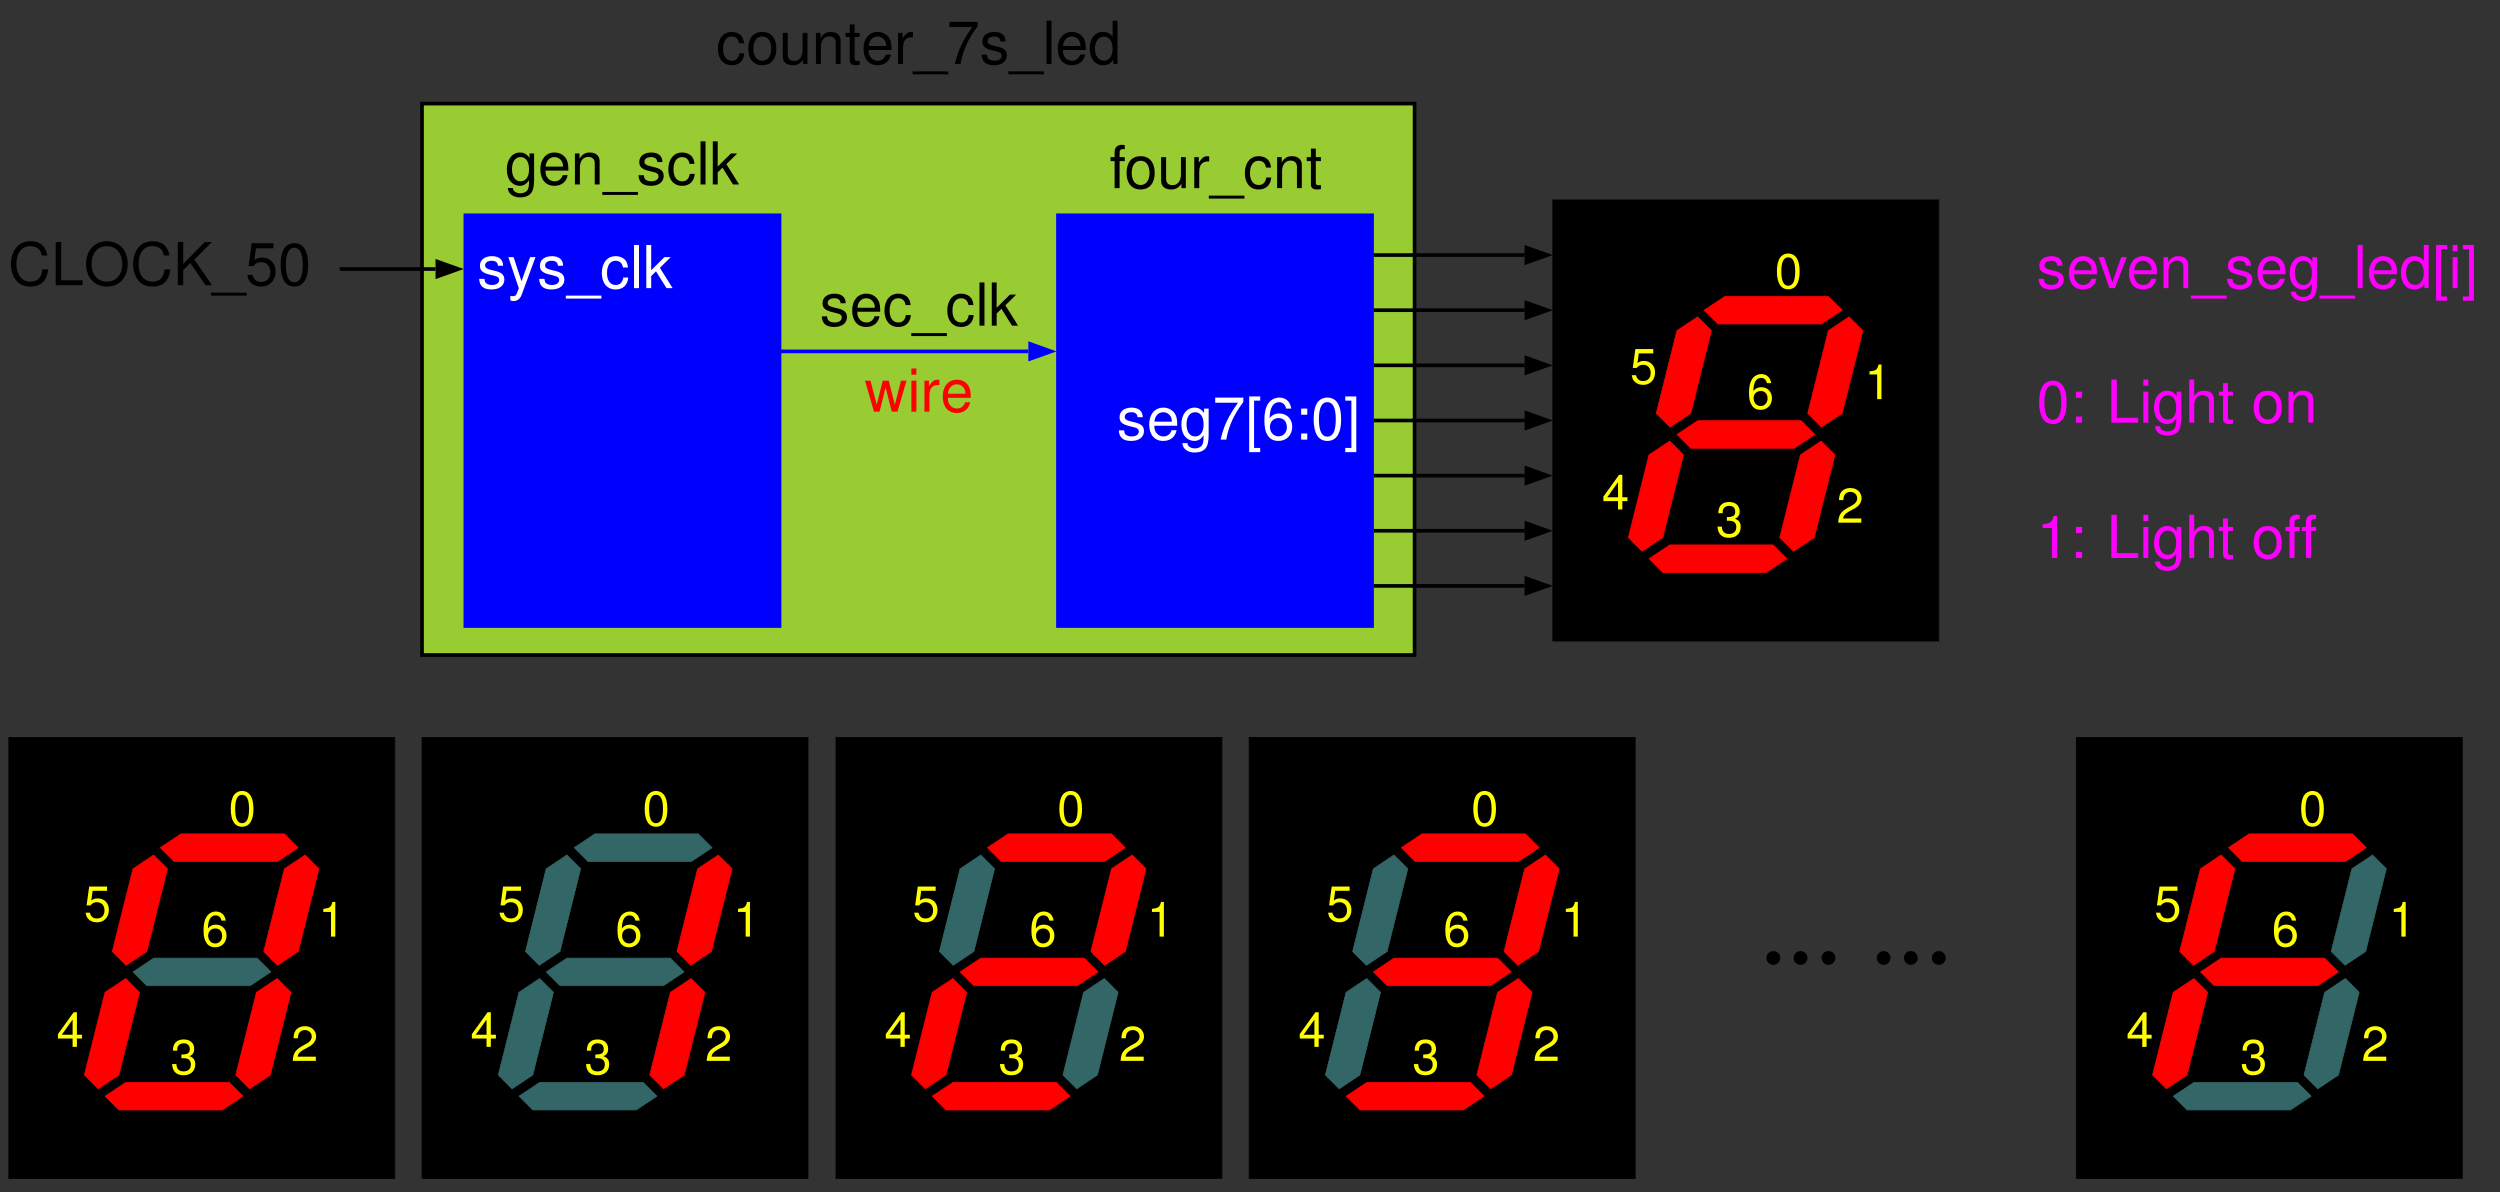 <?xml version="1.0" encoding="UTF-8"?>
<svg xmlns="http://www.w3.org/2000/svg" xmlns:xlink="http://www.w3.org/1999/xlink" width="408.04pt" height="194.59pt" viewBox="0 0 408.04 194.59" version="1.1">
<rect x="0" y="0" width="408.04" height="194.59" fill="#333333" stroke="none"/>
<defs>
<g>
<symbol overflow="visible" id="glyph0-0">
<path style="stroke:none;" d=""/>
</symbol>
<symbol overflow="visible" id="glyph0-1">
<path style="stroke:none;" d="M 2.188 -5.656 C 1.672 -5.656 1.188 -5.422 0.891 -5.031 C 0.531 -4.531 0.344 -3.781 0.344 -2.734 C 0.344 -0.828 0.984 0.188 2.188 0.188 C 3.391 0.188 4.047 -0.828 4.047 -2.688 C 4.047 -3.781 3.859 -4.516 3.484 -5.031 C 3.203 -5.422 2.719 -5.656 2.188 -5.656 Z M 2.188 -5.031 C 2.953 -5.031 3.328 -4.266 3.328 -2.75 C 3.328 -1.141 2.953 -0.391 2.172 -0.391 C 1.438 -0.391 1.062 -1.172 1.062 -2.719 C 1.062 -4.266 1.438 -5.031 2.188 -5.031 Z M 2.188 -5.031 "/>
</symbol>
<symbol overflow="visible" id="glyph0-2">
<path style="stroke:none;" d="M 2.062 -4.031 L 2.062 0 L 2.766 0 L 2.766 -5.656 L 2.297 -5.656 C 2.062 -4.781 1.891 -4.656 0.812 -4.531 L 0.812 -4.031 Z M 2.062 -4.031 "/>
</symbol>
<symbol overflow="visible" id="glyph0-3">
<path style="stroke:none;" d="M 4.031 -0.688 L 1.062 -0.688 C 1.125 -1.156 1.391 -1.453 2.078 -1.859 L 2.875 -2.281 C 3.672 -2.719 4.078 -3.297 4.078 -4 C 4.078 -4.469 3.875 -4.906 3.547 -5.203 C 3.219 -5.5 2.797 -5.656 2.266 -5.656 C 1.547 -5.656 1.016 -5.391 0.703 -4.922 C 0.5 -4.609 0.422 -4.266 0.391 -3.688 L 1.094 -3.688 C 1.125 -4.078 1.172 -4.297 1.266 -4.484 C 1.453 -4.828 1.812 -5.031 2.234 -5.031 C 2.875 -5.031 3.359 -4.578 3.359 -3.969 C 3.359 -3.531 3.094 -3.141 2.594 -2.859 L 1.859 -2.453 C 0.672 -1.781 0.328 -1.25 0.266 0 L 4.031 0 Z M 4.031 -0.688 "/>
</symbol>
<symbol overflow="visible" id="glyph0-4">
<path style="stroke:none;" d="M 1.766 -2.594 L 2.141 -2.594 C 2.922 -2.594 3.312 -2.25 3.312 -1.562 C 3.312 -0.859 2.875 -0.438 2.141 -0.438 C 1.375 -0.438 1 -0.828 0.953 -1.641 L 0.25 -1.641 C 0.281 -1.188 0.359 -0.891 0.5 -0.641 C 0.781 -0.094 1.344 0.188 2.125 0.188 C 3.281 0.188 4.031 -0.516 4.031 -1.578 C 4.031 -2.297 3.75 -2.688 3.078 -2.922 C 3.609 -3.125 3.859 -3.531 3.859 -4.094 C 3.859 -5.062 3.219 -5.656 2.141 -5.656 C 1 -5.656 0.391 -5.031 0.375 -3.828 L 1.078 -3.828 C 1.078 -4.172 1.109 -4.359 1.203 -4.531 C 1.359 -4.844 1.719 -5.031 2.156 -5.031 C 2.766 -5.031 3.141 -4.672 3.141 -4.078 C 3.141 -3.672 3 -3.438 2.688 -3.312 C 2.5 -3.234 2.25 -3.203 1.766 -3.188 Z M 1.766 -2.594 "/>
</symbol>
<symbol overflow="visible" id="glyph0-5">
<path style="stroke:none;" d="M 3.969 -4.172 C 3.828 -5.094 3.234 -5.656 2.359 -5.656 C 1.75 -5.656 1.188 -5.344 0.859 -4.844 C 0.5 -4.297 0.344 -3.609 0.344 -2.578 C 0.344 -1.625 0.484 -1.016 0.828 -0.516 C 1.125 -0.062 1.625 0.188 2.234 0.188 C 3.312 0.188 4.094 -0.609 4.094 -1.719 C 4.094 -2.766 3.375 -3.516 2.359 -3.516 C 1.797 -3.516 1.359 -3.297 1.062 -2.891 C 1.062 -4.266 1.516 -5.031 2.312 -5.031 C 2.812 -5.031 3.156 -4.719 3.266 -4.172 Z M 2.266 -2.891 C 2.953 -2.891 3.375 -2.422 3.375 -1.672 C 3.375 -0.953 2.891 -0.438 2.25 -0.438 C 1.594 -0.438 1.094 -0.984 1.094 -1.703 C 1.094 -2.406 1.578 -2.891 2.266 -2.891 Z M 2.266 -2.891 "/>
</symbol>
<symbol overflow="visible" id="glyph0-6">
<path style="stroke:none;" d="M 2.609 -1.359 L 2.609 0 L 3.312 0 L 3.312 -1.359 L 4.141 -1.359 L 4.141 -1.984 L 3.312 -1.984 L 3.312 -5.656 L 2.781 -5.656 L 0.219 -2.094 L 0.219 -1.359 Z M 2.609 -1.984 L 0.844 -1.984 L 2.609 -4.453 Z M 2.609 -1.984 "/>
</symbol>
<symbol overflow="visible" id="glyph0-7">
<path style="stroke:none;" d="M 3.797 -5.656 L 0.875 -5.656 L 0.453 -2.578 L 1.094 -2.578 C 1.422 -2.969 1.703 -3.094 2.141 -3.094 C 2.891 -3.094 3.375 -2.578 3.375 -1.75 C 3.375 -0.938 2.906 -0.438 2.141 -0.438 C 1.516 -0.438 1.141 -0.75 0.984 -1.391 L 0.281 -1.391 C 0.375 -0.922 0.453 -0.703 0.625 -0.5 C 0.938 -0.062 1.516 0.188 2.156 0.188 C 3.297 0.188 4.094 -0.641 4.094 -1.844 C 4.094 -2.953 3.344 -3.719 2.266 -3.719 C 1.859 -3.719 1.547 -3.625 1.219 -3.375 L 1.438 -4.953 L 3.797 -4.953 Z M 3.797 -5.656 "/>
</symbol>
<symbol overflow="visible" id="glyph1-0">
<path style="stroke:none;" d=""/>
</symbol>
<symbol overflow="visible" id="glyph1-1">
<path style="stroke:none;" d="M 4.562 -3.359 C 4.516 -3.859 4.406 -4.172 4.219 -4.453 C 3.875 -4.938 3.266 -5.219 2.547 -5.219 C 1.188 -5.219 0.297 -4.125 0.297 -2.453 C 0.297 -0.812 1.172 0.219 2.547 0.219 C 3.75 0.219 4.516 -0.5 4.609 -1.734 L 3.797 -1.734 C 3.672 -0.922 3.25 -0.516 2.562 -0.516 C 1.672 -0.516 1.141 -1.25 1.141 -2.453 C 1.141 -3.719 1.656 -4.469 2.547 -4.469 C 3.219 -4.469 3.641 -4.078 3.75 -3.359 Z M 4.562 -3.359 "/>
</symbol>
<symbol overflow="visible" id="glyph1-2">
<path style="stroke:none;" d="M 2.625 -5.219 C 1.203 -5.219 0.344 -4.203 0.344 -2.5 C 0.344 -0.797 1.203 0.219 2.641 0.219 C 4.062 0.219 4.938 -0.797 4.938 -2.453 C 4.938 -4.203 4.094 -5.219 2.625 -5.219 Z M 2.641 -4.469 C 3.547 -4.469 4.094 -3.719 4.094 -2.469 C 4.094 -1.281 3.531 -0.516 2.641 -0.516 C 1.734 -0.516 1.188 -1.266 1.188 -2.5 C 1.188 -3.719 1.734 -4.469 2.641 -4.469 Z M 2.641 -4.469 "/>
</symbol>
<symbol overflow="visible" id="glyph1-3">
<path style="stroke:none;" d="M 4.656 0 L 4.656 -5.062 L 3.859 -5.062 L 3.859 -2.203 C 3.859 -1.156 3.312 -0.484 2.469 -0.484 C 1.844 -0.484 1.438 -0.875 1.438 -1.484 L 1.438 -5.062 L 0.625 -5.062 L 0.625 -1.156 C 0.625 -0.312 1.25 0.219 2.25 0.219 C 2.984 0.219 3.469 -0.031 3.938 -0.703 L 3.938 0 Z M 4.656 0 "/>
</symbol>
<symbol overflow="visible" id="glyph1-4">
<path style="stroke:none;" d="M 0.672 -5.062 L 0.672 0 L 1.484 0 L 1.484 -2.797 C 1.484 -3.828 2.031 -4.5 2.859 -4.5 C 3.5 -4.5 3.906 -4.125 3.906 -3.516 L 3.906 0 L 4.703 0 L 4.703 -3.828 C 4.703 -4.672 4.078 -5.219 3.109 -5.219 C 2.344 -5.219 1.859 -4.922 1.422 -4.219 L 1.422 -5.062 Z M 0.672 -5.062 "/>
</symbol>
<symbol overflow="visible" id="glyph1-5">
<path style="stroke:none;" d="M 2.453 -5.062 L 1.625 -5.062 L 1.625 -6.453 L 0.828 -6.453 L 0.828 -5.062 L 0.141 -5.062 L 0.141 -4.406 L 0.828 -4.406 L 0.828 -0.578 C 0.828 -0.062 1.172 0.219 1.797 0.219 C 2 0.219 2.188 0.203 2.453 0.156 L 2.453 -0.516 C 2.344 -0.5 2.219 -0.484 2.062 -0.484 C 1.719 -0.484 1.625 -0.578 1.625 -0.938 L 1.625 -4.406 L 2.453 -4.406 Z M 2.453 -5.062 "/>
</symbol>
<symbol overflow="visible" id="glyph1-6">
<path style="stroke:none;" d="M 4.969 -2.266 C 4.969 -3.031 4.906 -3.5 4.766 -3.875 C 4.438 -4.703 3.656 -5.219 2.703 -5.219 C 1.297 -5.219 0.391 -4.125 0.391 -2.469 C 0.391 -0.797 1.266 0.219 2.688 0.219 C 3.844 0.219 4.656 -0.438 4.859 -1.531 L 4.047 -1.531 C 3.828 -0.875 3.359 -0.516 2.719 -0.516 C 2.203 -0.516 1.766 -0.75 1.5 -1.188 C 1.312 -1.469 1.234 -1.766 1.234 -2.266 Z M 1.25 -2.922 C 1.312 -3.859 1.891 -4.469 2.703 -4.469 C 3.484 -4.469 4.094 -3.812 4.094 -2.984 C 4.094 -2.953 4.094 -2.938 4.094 -2.922 Z M 1.25 -2.922 "/>
</symbol>
<symbol overflow="visible" id="glyph1-7">
<path style="stroke:none;" d="M 0.672 -5.062 L 0.672 0 L 1.484 0 L 1.484 -2.625 C 1.484 -3.359 1.656 -3.828 2.047 -4.109 C 2.297 -4.297 2.547 -4.359 3.109 -4.359 L 3.109 -5.188 C 2.969 -5.203 2.906 -5.219 2.797 -5.219 C 2.266 -5.219 1.875 -4.906 1.406 -4.156 L 1.406 -5.062 Z M 0.672 -5.062 "/>
</symbol>
<symbol overflow="visible" id="glyph1-8">
<path style="stroke:none;" d="M 5.594 1.219 L -0.219 1.219 L -0.219 1.703 L 5.594 1.703 Z M 5.594 1.219 "/>
</symbol>
<symbol overflow="visible" id="glyph1-9">
<path style="stroke:none;" d="M 5.031 -6.859 L 0.438 -6.859 L 0.438 -6.016 L 4.156 -6.016 C 2.516 -3.688 1.844 -2.25 1.328 0 L 2.25 0 C 2.625 -2.203 3.484 -4.078 5.031 -6.141 Z M 5.031 -6.859 "/>
</symbol>
<symbol overflow="visible" id="glyph1-10">
<path style="stroke:none;" d="M 4.234 -3.656 C 4.234 -4.656 3.562 -5.219 2.406 -5.219 C 1.219 -5.219 0.453 -4.609 0.453 -3.672 C 0.453 -2.875 0.859 -2.5 2.062 -2.203 L 2.812 -2.016 C 3.375 -1.891 3.594 -1.688 3.594 -1.312 C 3.594 -0.844 3.125 -0.516 2.422 -0.516 C 1.984 -0.516 1.609 -0.641 1.406 -0.859 C 1.281 -1 1.234 -1.156 1.188 -1.516 L 0.328 -1.516 C 0.375 -0.344 1.031 0.219 2.344 0.219 C 3.625 0.219 4.438 -0.406 4.438 -1.391 C 4.438 -2.141 4.016 -2.547 3.016 -2.797 L 2.234 -2.984 C 1.578 -3.141 1.297 -3.344 1.297 -3.703 C 1.297 -4.172 1.719 -4.469 2.375 -4.469 C 3.016 -4.469 3.359 -4.188 3.391 -3.656 Z M 4.234 -3.656 "/>
</symbol>
<symbol overflow="visible" id="glyph1-11">
<path style="stroke:none;" d="M 1.469 -7.047 L 0.656 -7.047 L 0.656 0 L 1.469 0 Z M 1.469 -7.047 "/>
</symbol>
<symbol overflow="visible" id="glyph1-12">
<path style="stroke:none;" d="M 4.781 -7.047 L 3.984 -7.047 L 3.984 -4.438 C 3.641 -4.938 3.109 -5.219 2.422 -5.219 C 1.109 -5.219 0.25 -4.156 0.25 -2.547 C 0.25 -0.828 1.094 0.219 2.453 0.219 C 3.156 0.219 3.641 -0.031 4.078 -0.672 L 4.078 0 L 4.781 0 Z M 2.562 -4.453 C 3.438 -4.453 3.984 -3.688 3.984 -2.469 C 3.984 -1.312 3.422 -0.531 2.578 -0.531 C 1.688 -0.531 1.094 -1.312 1.094 -2.5 C 1.094 -3.672 1.688 -4.453 2.562 -4.453 Z M 2.562 -4.453 "/>
</symbol>
<symbol overflow="visible" id="glyph1-13">
<path style="stroke:none;" d="M 2.75 0 L 4.703 -5.062 L 3.797 -5.062 L 2.359 -0.953 L 1 -5.062 L 0.094 -5.062 L 1.875 0 Z M 2.75 0 "/>
</symbol>
<symbol overflow="visible" id="glyph1-14">
<path style="stroke:none;" d="M 3.984 -5.062 L 3.984 -4.328 C 3.578 -4.938 3.078 -5.219 2.438 -5.219 C 1.156 -5.219 0.281 -4.094 0.281 -2.453 C 0.281 -1.609 0.5 -0.938 0.922 -0.453 C 1.297 -0.031 1.844 0.219 2.375 0.219 C 3.016 0.219 3.453 -0.047 3.906 -0.688 L 3.906 -0.422 C 3.906 0.266 3.828 0.672 3.625 0.953 C 3.406 1.25 2.984 1.438 2.5 1.438 C 2.125 1.438 1.797 1.328 1.578 1.156 C 1.391 1.016 1.312 0.875 1.266 0.578 L 0.438 0.578 C 0.531 1.531 1.281 2.109 2.469 2.109 C 3.219 2.109 3.875 1.859 4.203 1.453 C 4.578 1 4.734 0.359 4.734 -0.828 L 4.734 -5.062 Z M 2.531 -4.469 C 3.391 -4.469 3.906 -3.734 3.906 -2.469 C 3.906 -1.25 3.391 -0.516 2.531 -0.516 C 1.656 -0.516 1.125 -1.266 1.125 -2.5 C 1.125 -3.719 1.656 -4.469 2.531 -4.469 Z M 2.531 -4.469 "/>
</symbol>
<symbol overflow="visible" id="glyph1-15">
<path style="stroke:none;" d="M 2.422 -7.047 L 0.625 -7.047 L 0.625 2.047 L 2.422 2.047 L 2.422 1.359 L 1.422 1.359 L 1.422 -6.359 L 2.422 -6.359 Z M 2.422 -7.047 "/>
</symbol>
<symbol overflow="visible" id="glyph1-16">
<path style="stroke:none;" d="M 1.453 -5.062 L 0.641 -5.062 L 0.641 0 L 1.453 0 Z M 1.453 -7.047 L 0.641 -7.047 L 0.641 -6.031 L 1.453 -6.031 Z M 1.453 -7.047 "/>
</symbol>
<symbol overflow="visible" id="glyph1-17">
<path style="stroke:none;" d="M 0.219 2.047 L 2.016 2.047 L 2.016 -7.047 L 0.219 -7.047 L 0.219 -6.359 L 1.219 -6.359 L 1.219 1.359 L 0.219 1.359 Z M 0.219 2.047 "/>
</symbol>
<symbol overflow="visible" id="glyph2-0">
<path style="stroke:none;" d=""/>
</symbol>
<symbol overflow="visible" id="glyph2-1">
<path style="stroke:none;" d="M 2.656 -6.859 C 2.016 -6.859 1.438 -6.578 1.078 -6.109 C 0.641 -5.5 0.422 -4.578 0.422 -3.312 C 0.422 -1 1.188 0.219 2.656 0.219 C 4.109 0.219 4.906 -1 4.906 -3.266 C 4.906 -4.594 4.688 -5.484 4.234 -6.109 C 3.875 -6.594 3.312 -6.859 2.656 -6.859 Z M 2.656 -6.109 C 3.578 -6.109 4.031 -5.172 4.031 -3.344 C 4.031 -1.391 3.594 -0.484 2.641 -0.484 C 1.734 -0.484 1.281 -1.438 1.281 -3.312 C 1.281 -5.188 1.734 -6.109 2.656 -6.109 Z M 2.656 -6.109 "/>
</symbol>
<symbol overflow="visible" id="glyph2-2">
<path style="stroke:none;" d="M 2.062 -1 L 1.062 -1 L 1.062 0 L 2.062 0 Z M 2.062 -5.062 L 1.062 -5.062 L 1.062 -4.062 L 2.062 -4.062 Z M 2.062 -5.062 "/>
</symbol>
<symbol overflow="visible" id="glyph2-3">
<path style="stroke:none;" d="M 1.672 -7.047 L 0.781 -7.047 L 0.781 0 L 5.156 0 L 5.156 -0.797 L 1.672 -0.797 Z M 1.672 -7.047 "/>
</symbol>
<symbol overflow="visible" id="glyph2-4">
<path style="stroke:none;" d="M 1.453 -5.062 L 0.641 -5.062 L 0.641 0 L 1.453 0 Z M 1.453 -7.047 L 0.641 -7.047 L 0.641 -6.031 L 1.453 -6.031 Z M 1.453 -7.047 "/>
</symbol>
<symbol overflow="visible" id="glyph2-5">
<path style="stroke:none;" d="M 3.984 -5.062 L 3.984 -4.328 C 3.578 -4.938 3.078 -5.219 2.438 -5.219 C 1.156 -5.219 0.281 -4.094 0.281 -2.453 C 0.281 -1.609 0.5 -0.938 0.922 -0.453 C 1.297 -0.031 1.844 0.219 2.375 0.219 C 3.016 0.219 3.453 -0.047 3.906 -0.688 L 3.906 -0.422 C 3.906 0.266 3.828 0.672 3.625 0.953 C 3.406 1.25 2.984 1.438 2.5 1.438 C 2.125 1.438 1.797 1.328 1.578 1.156 C 1.391 1.016 1.312 0.875 1.266 0.578 L 0.438 0.578 C 0.531 1.531 1.281 2.109 2.469 2.109 C 3.219 2.109 3.875 1.859 4.203 1.453 C 4.578 1 4.734 0.359 4.734 -0.828 L 4.734 -5.062 Z M 2.531 -4.469 C 3.391 -4.469 3.906 -3.734 3.906 -2.469 C 3.906 -1.25 3.391 -0.516 2.531 -0.516 C 1.656 -0.516 1.125 -1.266 1.125 -2.5 C 1.125 -3.719 1.656 -4.469 2.531 -4.469 Z M 2.531 -4.469 "/>
</symbol>
<symbol overflow="visible" id="glyph2-6">
<path style="stroke:none;" d="M 0.672 -7.047 L 0.672 0 L 1.484 0 L 1.484 -2.797 C 1.484 -3.828 2.016 -4.5 2.859 -4.5 C 3.109 -4.5 3.375 -4.422 3.562 -4.281 C 3.797 -4.109 3.891 -3.875 3.891 -3.516 L 3.891 0 L 4.703 0 L 4.703 -3.828 C 4.703 -4.688 4.094 -5.219 3.109 -5.219 C 2.391 -5.219 1.953 -4.984 1.484 -4.375 L 1.484 -7.047 Z M 0.672 -7.047 "/>
</symbol>
<symbol overflow="visible" id="glyph2-7">
<path style="stroke:none;" d="M 2.453 -5.062 L 1.625 -5.062 L 1.625 -6.453 L 0.828 -6.453 L 0.828 -5.062 L 0.141 -5.062 L 0.141 -4.406 L 0.828 -4.406 L 0.828 -0.578 C 0.828 -0.062 1.172 0.219 1.797 0.219 C 2 0.219 2.188 0.203 2.453 0.156 L 2.453 -0.516 C 2.344 -0.5 2.219 -0.484 2.062 -0.484 C 1.719 -0.484 1.625 -0.578 1.625 -0.938 L 1.625 -4.406 L 2.453 -4.406 Z M 2.453 -5.062 "/>
</symbol>
<symbol overflow="visible" id="glyph2-8">
<path style="stroke:none;" d="M 2.625 -5.219 C 1.203 -5.219 0.344 -4.203 0.344 -2.5 C 0.344 -0.797 1.203 0.219 2.641 0.219 C 4.062 0.219 4.938 -0.797 4.938 -2.453 C 4.938 -4.203 4.094 -5.219 2.625 -5.219 Z M 2.641 -4.469 C 3.547 -4.469 4.094 -3.719 4.094 -2.469 C 4.094 -1.281 3.531 -0.516 2.641 -0.516 C 1.734 -0.516 1.188 -1.266 1.188 -2.5 C 1.188 -3.719 1.734 -4.469 2.641 -4.469 Z M 2.641 -4.469 "/>
</symbol>
<symbol overflow="visible" id="glyph2-9">
<path style="stroke:none;" d="M 0.672 -5.062 L 0.672 0 L 1.484 0 L 1.484 -2.797 C 1.484 -3.828 2.031 -4.5 2.859 -4.5 C 3.5 -4.5 3.906 -4.125 3.906 -3.516 L 3.906 0 L 4.703 0 L 4.703 -3.828 C 4.703 -4.672 4.078 -5.219 3.109 -5.219 C 2.344 -5.219 1.859 -4.922 1.422 -4.219 L 1.422 -5.062 Z M 0.672 -5.062 "/>
</symbol>
<symbol overflow="visible" id="glyph2-10">
<path style="stroke:none;" d="M 2.5 -4.891 L 2.5 0 L 3.359 0 L 3.359 -6.859 L 2.797 -6.859 C 2.5 -5.797 2.297 -5.656 0.984 -5.5 L 0.984 -4.891 Z M 2.5 -4.891 "/>
</symbol>
<symbol overflow="visible" id="glyph2-11">
<path style="stroke:none;" d="M 2.5 -5.062 L 1.656 -5.062 L 1.656 -5.859 C 1.656 -6.203 1.844 -6.375 2.219 -6.375 C 2.281 -6.375 2.312 -6.375 2.5 -6.359 L 2.5 -7.031 C 2.312 -7.062 2.203 -7.078 2.047 -7.078 C 1.297 -7.078 0.844 -6.656 0.844 -5.922 L 0.844 -5.062 L 0.172 -5.062 L 0.172 -4.406 L 0.844 -4.406 L 0.844 0 L 1.656 0 L 1.656 -4.406 L 2.5 -4.406 Z M 2.5 -5.062 "/>
</symbol>
<symbol overflow="visible" id="glyph2-12">
<path style="stroke:none;" d="M 6.406 -4.859 C 6.125 -6.406 5.234 -7.172 3.688 -7.172 C 2.734 -7.172 1.969 -6.859 1.453 -6.281 C 0.812 -5.594 0.469 -4.578 0.469 -3.438 C 0.469 -2.281 0.828 -1.281 1.484 -0.594 C 2.031 -0.031 2.734 0.219 3.641 0.219 C 5.375 0.219 6.328 -0.703 6.547 -2.578 L 5.625 -2.578 C 5.547 -2.094 5.438 -1.766 5.297 -1.484 C 5.016 -0.906 4.406 -0.578 3.656 -0.578 C 2.25 -0.578 1.359 -1.688 1.359 -3.453 C 1.359 -5.266 2.219 -6.375 3.578 -6.375 C 4.156 -6.375 4.688 -6.203 4.969 -5.922 C 5.234 -5.688 5.375 -5.391 5.484 -4.859 Z M 6.406 -4.859 "/>
</symbol>
<symbol overflow="visible" id="glyph2-13">
<path style="stroke:none;" d="M 3.766 -7.172 C 1.734 -7.172 0.375 -5.672 0.375 -3.469 C 0.375 -1.266 1.734 0.219 3.766 0.219 C 4.625 0.219 5.391 -0.031 5.953 -0.516 C 6.719 -1.172 7.172 -2.266 7.172 -3.422 C 7.172 -5.688 5.828 -7.172 3.766 -7.172 Z M 3.766 -6.375 C 5.297 -6.375 6.281 -5.219 6.281 -3.438 C 6.281 -1.734 5.266 -0.578 3.766 -0.578 C 2.266 -0.578 1.266 -1.734 1.266 -3.469 C 1.266 -5.219 2.266 -6.375 3.766 -6.375 Z M 3.766 -6.375 "/>
</symbol>
<symbol overflow="visible" id="glyph2-14">
<path style="stroke:none;" d="M 1.656 -2.469 L 2.812 -3.625 L 5.297 0 L 6.359 0 L 3.469 -4.172 L 6.328 -7.047 L 5.172 -7.047 L 1.656 -3.484 L 1.656 -7.047 L 0.766 -7.047 L 0.766 0 L 1.656 0 Z M 1.656 -2.469 "/>
</symbol>
<symbol overflow="visible" id="glyph2-15">
<path style="stroke:none;" d="M 5.594 1.219 L -0.219 1.219 L -0.219 1.703 L 5.594 1.703 Z M 5.594 1.219 "/>
</symbol>
<symbol overflow="visible" id="glyph2-16">
<path style="stroke:none;" d="M 4.609 -6.859 L 1.062 -6.859 L 0.547 -3.125 L 1.328 -3.125 C 1.734 -3.594 2.062 -3.766 2.594 -3.766 C 3.516 -3.766 4.094 -3.141 4.094 -2.125 C 4.094 -1.125 3.516 -0.531 2.594 -0.531 C 1.844 -0.531 1.391 -0.906 1.188 -1.688 L 0.344 -1.688 C 0.453 -1.125 0.547 -0.844 0.75 -0.594 C 1.141 -0.078 1.844 0.219 2.609 0.219 C 4 0.219 4.969 -0.781 4.969 -2.234 C 4.969 -3.594 4.062 -4.516 2.75 -4.516 C 2.266 -4.516 1.875 -4.391 1.484 -4.094 L 1.75 -6.016 L 4.609 -6.016 Z M 4.609 -6.859 "/>
</symbol>
<symbol overflow="visible" id="glyph2-17">
<path style="stroke:none;" d="M 4.656 0 L 4.656 -5.062 L 3.859 -5.062 L 3.859 -2.203 C 3.859 -1.156 3.312 -0.484 2.469 -0.484 C 1.844 -0.484 1.438 -0.875 1.438 -1.484 L 1.438 -5.062 L 0.625 -5.062 L 0.625 -1.156 C 0.625 -0.312 1.25 0.219 2.25 0.219 C 2.984 0.219 3.469 -0.031 3.938 -0.703 L 3.938 0 Z M 4.656 0 "/>
</symbol>
<symbol overflow="visible" id="glyph2-18">
<path style="stroke:none;" d="M 0.672 -5.062 L 0.672 0 L 1.484 0 L 1.484 -2.625 C 1.484 -3.359 1.656 -3.828 2.047 -4.109 C 2.297 -4.297 2.547 -4.359 3.109 -4.359 L 3.109 -5.188 C 2.969 -5.203 2.906 -5.219 2.797 -5.219 C 2.266 -5.219 1.875 -4.906 1.406 -4.156 L 1.406 -5.062 Z M 0.672 -5.062 "/>
</symbol>
<symbol overflow="visible" id="glyph2-19">
<path style="stroke:none;" d="M 4.562 -3.359 C 4.516 -3.859 4.406 -4.172 4.219 -4.453 C 3.875 -4.938 3.266 -5.219 2.547 -5.219 C 1.188 -5.219 0.297 -4.125 0.297 -2.453 C 0.297 -0.812 1.172 0.219 2.547 0.219 C 3.75 0.219 4.516 -0.5 4.609 -1.734 L 3.797 -1.734 C 3.672 -0.922 3.25 -0.516 2.562 -0.516 C 1.672 -0.516 1.141 -1.25 1.141 -2.453 C 1.141 -3.719 1.656 -4.469 2.547 -4.469 C 3.219 -4.469 3.641 -4.078 3.75 -3.359 Z M 4.562 -3.359 "/>
</symbol>
<symbol overflow="visible" id="glyph2-20">
<path style="stroke:none;" d="M 4.969 -2.266 C 4.969 -3.031 4.906 -3.5 4.766 -3.875 C 4.438 -4.703 3.656 -5.219 2.703 -5.219 C 1.297 -5.219 0.391 -4.125 0.391 -2.469 C 0.391 -0.797 1.266 0.219 2.688 0.219 C 3.844 0.219 4.656 -0.438 4.859 -1.531 L 4.047 -1.531 C 3.828 -0.875 3.359 -0.516 2.719 -0.516 C 2.203 -0.516 1.766 -0.75 1.5 -1.188 C 1.312 -1.469 1.234 -1.766 1.234 -2.266 Z M 1.25 -2.922 C 1.312 -3.859 1.891 -4.469 2.703 -4.469 C 3.484 -4.469 4.094 -3.812 4.094 -2.984 C 4.094 -2.953 4.094 -2.938 4.094 -2.922 Z M 1.25 -2.922 "/>
</symbol>
<symbol overflow="visible" id="glyph2-21">
<path style="stroke:none;" d="M 4.234 -3.656 C 4.234 -4.656 3.562 -5.219 2.406 -5.219 C 1.219 -5.219 0.453 -4.609 0.453 -3.672 C 0.453 -2.875 0.859 -2.5 2.062 -2.203 L 2.812 -2.016 C 3.375 -1.891 3.594 -1.688 3.594 -1.312 C 3.594 -0.844 3.125 -0.516 2.422 -0.516 C 1.984 -0.516 1.609 -0.641 1.406 -0.859 C 1.281 -1 1.234 -1.156 1.188 -1.516 L 0.328 -1.516 C 0.375 -0.344 1.031 0.219 2.344 0.219 C 3.625 0.219 4.438 -0.406 4.438 -1.391 C 4.438 -2.141 4.016 -2.547 3.016 -2.797 L 2.234 -2.984 C 1.578 -3.141 1.297 -3.344 1.297 -3.703 C 1.297 -4.172 1.719 -4.469 2.375 -4.469 C 3.016 -4.469 3.359 -4.188 3.391 -3.656 Z M 4.234 -3.656 "/>
</symbol>
<symbol overflow="visible" id="glyph2-22">
<path style="stroke:none;" d="M 1.469 -7.047 L 0.656 -7.047 L 0.656 0 L 1.469 0 Z M 1.469 -7.047 "/>
</symbol>
<symbol overflow="visible" id="glyph2-23">
<path style="stroke:none;" d="M 1.359 -7.047 L 0.562 -7.047 L 0.562 0 L 1.359 0 L 1.359 -1.969 L 2.141 -2.75 L 3.859 0 L 4.859 0 L 2.781 -3.312 L 4.547 -5.062 L 3.516 -5.062 L 1.359 -2.922 Z M 1.359 -7.047 "/>
</symbol>
<symbol overflow="visible" id="glyph2-24">
<path style="stroke:none;" d="M 3.75 -5.062 L 2.344 -1.125 L 1.047 -5.062 L 0.188 -5.062 L 1.906 0.016 L 1.594 0.828 C 1.469 1.188 1.281 1.312 0.953 1.312 C 0.828 1.312 0.703 1.297 0.516 1.25 L 0.516 1.984 C 0.688 2.062 0.844 2.109 1.062 2.109 C 1.328 2.109 1.609 2.016 1.812 1.859 C 2.062 1.688 2.219 1.469 2.375 1.062 L 4.625 -5.062 Z M 3.75 -5.062 "/>
</symbol>
<symbol overflow="visible" id="glyph2-25">
<path style="stroke:none;" d="M 5.031 -6.859 L 0.438 -6.859 L 0.438 -6.016 L 4.156 -6.016 C 2.516 -3.688 1.844 -2.25 1.328 0 L 2.25 0 C 2.625 -2.203 3.484 -4.078 5.031 -6.141 Z M 5.031 -6.859 "/>
</symbol>
<symbol overflow="visible" id="glyph2-26">
<path style="stroke:none;" d="M 2.422 -7.047 L 0.625 -7.047 L 0.625 2.047 L 2.422 2.047 L 2.422 1.359 L 1.422 1.359 L 1.422 -6.359 L 2.422 -6.359 Z M 2.422 -7.047 "/>
</symbol>
<symbol overflow="visible" id="glyph2-27">
<path style="stroke:none;" d="M 4.812 -5.062 C 4.656 -6.188 3.922 -6.859 2.875 -6.859 C 2.125 -6.859 1.438 -6.484 1.031 -5.875 C 0.609 -5.219 0.422 -4.375 0.422 -3.125 C 0.422 -1.969 0.594 -1.234 1 -0.625 C 1.359 -0.078 1.969 0.219 2.719 0.219 C 4.031 0.219 4.969 -0.75 4.969 -2.094 C 4.969 -3.359 4.094 -4.266 2.859 -4.266 C 2.188 -4.266 1.656 -4 1.281 -3.5 C 1.297 -5.172 1.844 -6.109 2.812 -6.109 C 3.422 -6.109 3.828 -5.719 3.969 -5.062 Z M 2.75 -3.516 C 3.578 -3.516 4.094 -2.938 4.094 -2.016 C 4.094 -1.156 3.516 -0.531 2.734 -0.531 C 1.938 -0.531 1.328 -1.188 1.328 -2.062 C 1.328 -2.922 1.922 -3.516 2.75 -3.516 Z M 2.75 -3.516 "/>
</symbol>
<symbol overflow="visible" id="glyph2-28">
<path style="stroke:none;" d="M 0.219 2.047 L 2.016 2.047 L 2.016 -7.047 L 0.219 -7.047 L 0.219 -6.359 L 1.219 -6.359 L 1.219 1.359 L 0.219 1.359 Z M 0.219 2.047 "/>
</symbol>
<symbol overflow="visible" id="glyph2-29">
<path style="stroke:none;" d="M 5.359 0 L 6.844 -5.062 L 5.938 -5.062 L 4.938 -1.125 L 3.938 -5.062 L 2.953 -5.062 L 1.984 -1.125 L 0.953 -5.062 L 0.062 -5.062 L 1.531 0 L 2.438 0 L 3.422 -3.969 L 4.438 0 Z M 5.359 0 "/>
</symbol>
</g>
</defs>
<g id="surface1">
<path style=" stroke:none;fill-rule:nonzero;fill:rgb(59.959%,80.077%,19.994%);fill-opacity:1;" d="M 68.879 61.91 L 68.879 106.91 L 230.883 106.91 L 230.883 16.91 L 68.879 16.91 "/>
<path style="fill:none;stroke-width:1.2;stroke-linecap:butt;stroke-linejoin:miter;stroke:rgb(59.959%,80.077%,19.994%);stroke-opacity:1;stroke-miterlimit:10;" d="M 688.789 1326.798 L 688.789 876.798 L 2308.828 876.798 L 2308.828 1776.798 L 688.789 1776.798 Z M 688.789 1326.798 " transform="matrix(0.1,0,0,-0.1,0,194.59)"/>
<path style="fill:none;stroke-width:5.978;stroke-linecap:butt;stroke-linejoin:miter;stroke:rgb(0%,0%,0%);stroke-opacity:1;stroke-miterlimit:10;" d="M 688.789 1326.798 L 688.789 876.798 L 2308.828 876.798 L 2308.828 1776.798 L 688.789 1776.798 Z M 688.789 1326.798 " transform="matrix(0.1,0,0,-0.1,0,194.59)"/>
<path style=" stroke:none;fill-rule:nonzero;fill:rgb(0%,0%,0%);fill-opacity:1;" d="M 253.441 68.629 L 253.441 104.629 L 316.441 104.629 L 316.441 32.629 L 253.441 32.629 "/>
<path style="fill:none;stroke-width:1.2;stroke-linecap:butt;stroke-linejoin:miter;stroke:rgb(0%,0%,0%);stroke-opacity:1;stroke-miterlimit:10;" d="M 2534.414 1259.611 L 2534.414 899.611 L 3164.414 899.611 L 3164.414 1619.611 L 2534.414 1619.611 Z M 2534.414 1259.611 " transform="matrix(0.1,0,0,-0.1,0,194.59)"/>
<path style=" stroke:none;fill-rule:nonzero;fill:rgb(100%,0%,0%);fill-opacity:1;" d="M 279.285 51.754 L 278.16 50.629 L 281.535 48.379 L 298.41 48.379 L 300.66 50.629 L 297.285 52.879 L 280.41 52.879 "/>
<path style="fill:none;stroke-width:1.2;stroke-linecap:butt;stroke-linejoin:miter;stroke:rgb(100%,0%,0%);stroke-opacity:1;stroke-miterlimit:10;" d="M 2792.852 1428.361 L 2781.602 1439.611 L 2815.352 1462.111 L 2984.102 1462.111 L 3006.602 1439.611 L 2972.852 1417.111 L 2804.102 1417.111 Z M 2792.852 1428.361 " transform="matrix(0.1,0,0,-0.1,0,194.59)"/>
<path style=" stroke:none;fill-rule:nonzero;fill:rgb(100%,0%,0%);fill-opacity:1;" d="M 270.285 92.316 L 269.16 91.191 L 272.535 88.941 L 289.41 88.941 L 291.66 91.191 L 288.285 93.441 L 271.41 93.441 "/>
<path style="fill:none;stroke-width:1.2;stroke-linecap:butt;stroke-linejoin:miter;stroke:rgb(100%,0%,0%);stroke-opacity:1;stroke-miterlimit:10;" d="M 2702.852 1022.736 L 2691.602 1033.986 L 2725.352 1056.486 L 2894.102 1056.486 L 2916.602 1033.986 L 2882.852 1011.486 L 2714.102 1011.486 Z M 2702.852 1022.736 " transform="matrix(0.1,0,0,-0.1,0,194.59)"/>
<path style=" stroke:none;fill-rule:nonzero;fill:rgb(100%,0%,0%);fill-opacity:1;" d="M 302.926 52.836 L 301.801 51.711 L 298.426 53.961 L 295.051 67.461 L 297.301 69.711 L 300.676 67.461 L 304.051 53.961 "/>
<path style="fill:none;stroke-width:1.2;stroke-linecap:butt;stroke-linejoin:miter;stroke:rgb(100%,0%,0%);stroke-opacity:1;stroke-miterlimit:10;" d="M 3029.258 1417.541 L 3018.008 1428.791 L 2984.258 1406.291 L 2950.508 1271.291 L 2973.008 1248.791 L 3006.758 1271.291 L 3040.508 1406.291 Z M 3029.258 1417.541 " transform="matrix(0.1,0,0,-0.1,0,194.59)"/>
<path style=" stroke:none;fill-rule:nonzero;fill:rgb(100%,0%,0%);fill-opacity:1;" d="M 298.363 73.113 L 297.238 71.988 L 293.863 74.238 L 290.488 87.738 L 292.738 89.988 L 296.113 87.738 L 299.488 74.238 "/>
<path style="fill:none;stroke-width:1.2;stroke-linecap:butt;stroke-linejoin:miter;stroke:rgb(100%,0%,0%);stroke-opacity:1;stroke-miterlimit:10;" d="M 2983.633 1214.767 L 2972.383 1226.017 L 2938.633 1203.517 L 2904.883 1068.517 L 2927.383 1046.017 L 2961.133 1068.517 L 2994.883 1203.517 Z M 2983.633 1214.767 " transform="matrix(0.1,0,0,-0.1,0,194.59)"/>
<path style=" stroke:none;fill-rule:nonzero;fill:rgb(100%,0%,0%);fill-opacity:1;" d="M 278.203 52.836 L 277.078 51.711 L 273.703 53.961 L 270.328 67.461 L 272.578 69.711 L 275.953 67.461 L 279.328 53.961 "/>
<path style="fill:none;stroke-width:1.2;stroke-linecap:butt;stroke-linejoin:miter;stroke:rgb(100%,0%,0%);stroke-opacity:1;stroke-miterlimit:10;" d="M 2782.031 1417.541 L 2770.781 1428.791 L 2737.031 1406.291 L 2703.281 1271.291 L 2725.781 1248.791 L 2759.531 1271.291 L 2793.281 1406.291 Z M 2782.031 1417.541 " transform="matrix(0.1,0,0,-0.1,0,194.59)"/>
<path style=" stroke:none;fill-rule:nonzero;fill:rgb(100%,0%,0%);fill-opacity:1;" d="M 273.645 73.113 L 272.52 71.988 L 269.145 74.238 L 265.77 87.738 L 268.02 89.988 L 271.395 87.738 L 274.77 74.238 "/>
<path style="fill:none;stroke-width:1.2;stroke-linecap:butt;stroke-linejoin:miter;stroke:rgb(100%,0%,0%);stroke-opacity:1;stroke-miterlimit:10;" d="M 2736.445 1214.767 L 2725.195 1226.017 L 2691.445 1203.517 L 2657.695 1068.517 L 2680.195 1046.017 L 2713.945 1068.517 L 2747.695 1203.517 Z M 2736.445 1214.767 " transform="matrix(0.1,0,0,-0.1,0,194.59)"/>
<path style=" stroke:none;fill-rule:nonzero;fill:rgb(0%,0%,0%);fill-opacity:1;" d="M 71.086 45.555 L 75.691 43.91 L 71.086 42.266 L 71.086 43.91 "/>
<path style="fill:none;stroke-width:5.978;stroke-linecap:butt;stroke-linejoin:miter;stroke:rgb(0%,0%,0%);stroke-opacity:1;stroke-miterlimit:10;" d="M 554.414 1506.798 L 710.859 1506.798 " transform="matrix(0.1,0,0,-0.1,0,194.59)"/>
<path style=" stroke:none;fill-rule:nonzero;fill:rgb(0%,0%,0%);fill-opacity:1;" d="M 248.836 43.273 L 253.441 41.629 L 248.836 39.984 L 248.836 41.629 "/>
<path style="fill:none;stroke-width:5.978;stroke-linecap:butt;stroke-linejoin:miter;stroke:rgb(0%,0%,0%);stroke-opacity:1;stroke-miterlimit:10;" d="M 2488.359 1529.611 L 2241.875 1529.611 " transform="matrix(0.1,0,0,-0.1,0,194.59)"/>
<path style=" stroke:none;fill-rule:nonzero;fill:rgb(0%,0%,0%);fill-opacity:1;" d="M 248.836 52.273 L 253.441 50.629 L 248.836 48.984 L 248.836 50.629 "/>
<path style="fill:none;stroke-width:5.978;stroke-linecap:butt;stroke-linejoin:miter;stroke:rgb(0%,0%,0%);stroke-opacity:1;stroke-miterlimit:10;" d="M 2488.359 1439.611 L 2241.875 1439.611 " transform="matrix(0.1,0,0,-0.1,0,194.59)"/>
<path style=" stroke:none;fill-rule:nonzero;fill:rgb(0%,0%,0%);fill-opacity:1;" d="M 248.836 61.273 L 253.441 59.629 L 248.836 57.984 L 248.836 59.629 "/>
<path style="fill:none;stroke-width:5.978;stroke-linecap:butt;stroke-linejoin:miter;stroke:rgb(0%,0%,0%);stroke-opacity:1;stroke-miterlimit:10;" d="M 2488.359 1349.611 L 2241.875 1349.611 " transform="matrix(0.1,0,0,-0.1,0,194.59)"/>
<path style=" stroke:none;fill-rule:nonzero;fill:rgb(0%,0%,0%);fill-opacity:1;" d="M 248.836 70.273 L 253.441 68.629 L 248.836 66.984 L 248.836 68.629 "/>
<path style="fill:none;stroke-width:5.978;stroke-linecap:butt;stroke-linejoin:miter;stroke:rgb(0%,0%,0%);stroke-opacity:1;stroke-miterlimit:10;" d="M 2488.359 1259.611 L 2241.875 1259.611 " transform="matrix(0.1,0,0,-0.1,0,194.59)"/>
<path style=" stroke:none;fill-rule:nonzero;fill:rgb(0%,0%,0%);fill-opacity:1;" d="M 248.836 79.273 L 253.441 77.629 L 248.836 75.984 L 248.836 77.629 "/>
<path style="fill:none;stroke-width:5.978;stroke-linecap:butt;stroke-linejoin:miter;stroke:rgb(0%,0%,0%);stroke-opacity:1;stroke-miterlimit:10;" d="M 2488.359 1169.611 L 2241.875 1169.611 " transform="matrix(0.1,0,0,-0.1,0,194.59)"/>
<path style=" stroke:none;fill-rule:nonzero;fill:rgb(0%,0%,0%);fill-opacity:1;" d="M 248.836 88.273 L 253.441 86.629 L 248.836 84.984 L 248.836 86.629 "/>
<path style="fill:none;stroke-width:5.978;stroke-linecap:butt;stroke-linejoin:miter;stroke:rgb(0%,0%,0%);stroke-opacity:1;stroke-miterlimit:10;" d="M 2488.359 1079.611 L 2241.875 1079.611 " transform="matrix(0.1,0,0,-0.1,0,194.59)"/>
<path style=" stroke:none;fill-rule:nonzero;fill:rgb(0%,0%,0%);fill-opacity:1;" d="M 248.836 97.273 L 253.441 95.629 L 248.836 93.984 L 248.836 95.629 "/>
<path style="fill:none;stroke-width:5.978;stroke-linecap:butt;stroke-linejoin:miter;stroke:rgb(0%,0%,0%);stroke-opacity:1;stroke-miterlimit:10;" d="M 2488.359 989.611 L 2241.875 989.611 " transform="matrix(0.1,0,0,-0.1,0,194.59)"/>
<path style=" stroke:none;fill-rule:nonzero;fill:rgb(100%,0%,0%);fill-opacity:1;" d="M 274.844 72.035 L 273.719 70.91 L 277.094 68.66 L 293.969 68.66 L 296.219 70.91 L 292.844 73.16 L 275.969 73.16 "/>
<path style="fill:none;stroke-width:1.2;stroke-linecap:butt;stroke-linejoin:miter;stroke:rgb(100%,0%,0%);stroke-opacity:1;stroke-miterlimit:10;" d="M 2748.438 1225.548 L 2737.188 1236.798 L 2770.938 1259.298 L 2939.688 1259.298 L 2962.188 1236.798 L 2928.438 1214.298 L 2759.688 1214.298 Z M 2748.438 1225.548 " transform="matrix(0.1,0,0,-0.1,0,194.59)"/>
<path style=" stroke:none;fill-rule:nonzero;fill:rgb(0%,0%,0%);fill-opacity:1;" d="M 1.441 156.352 L 1.441 192.352 L 64.441 192.352 L 64.441 120.352 L 1.441 120.352 "/>
<path style="fill:none;stroke-width:1.2;stroke-linecap:butt;stroke-linejoin:miter;stroke:rgb(0%,0%,0%);stroke-opacity:1;stroke-miterlimit:10;" d="M 14.414 382.384 L 14.414 22.384 L 644.414 22.384 L 644.414 742.384 L 14.414 742.384 Z M 14.414 382.384 " transform="matrix(0.1,0,0,-0.1,0,194.59)"/>
<path style=" stroke:none;fill-rule:nonzero;fill:rgb(100%,0%,0%);fill-opacity:1;" d="M 27.285 139.477 L 26.16 138.352 L 29.535 136.102 L 46.41 136.102 L 48.66 138.352 L 45.285 140.602 L 28.41 140.602 "/>
<path style="fill:none;stroke-width:1.2;stroke-linecap:butt;stroke-linejoin:miter;stroke:rgb(100%,0%,0%);stroke-opacity:1;stroke-miterlimit:10;" d="M 272.852 551.134 L 261.602 562.384 L 295.352 584.884 L 464.102 584.884 L 486.602 562.384 L 452.852 539.884 L 284.102 539.884 Z M 272.852 551.134 " transform="matrix(0.1,0,0,-0.1,0,194.59)"/>
<path style=" stroke:none;fill-rule:nonzero;fill:rgb(100%,0%,0%);fill-opacity:1;" d="M 18.285 180.035 L 17.16 178.91 L 20.535 176.66 L 37.41 176.66 L 39.66 178.91 L 36.285 181.16 L 19.41 181.16 "/>
<path style="fill:none;stroke-width:1.2;stroke-linecap:butt;stroke-linejoin:miter;stroke:rgb(100%,0%,0%);stroke-opacity:1;stroke-miterlimit:10;" d="M 182.852 145.548 L 171.602 156.798 L 205.352 179.298 L 374.102 179.298 L 396.602 156.798 L 362.852 134.298 L 194.102 134.298 Z M 182.852 145.548 " transform="matrix(0.1,0,0,-0.1,0,194.59)"/>
<path style=" stroke:none;fill-rule:nonzero;fill:rgb(100%,0%,0%);fill-opacity:1;" d="M 50.926 140.676 L 49.801 139.551 L 46.426 141.801 L 43.051 155.301 L 45.301 157.551 L 48.676 155.301 L 52.051 141.801 "/>
<path style="fill:none;stroke-width:1.2;stroke-linecap:butt;stroke-linejoin:miter;stroke:rgb(100%,0%,0%);stroke-opacity:1;stroke-miterlimit:10;" d="M 509.258 539.142 L 498.008 550.392 L 464.258 527.892 L 430.508 392.892 L 453.008 370.392 L 486.758 392.892 L 520.508 527.892 Z M 509.258 539.142 " transform="matrix(0.1,0,0,-0.1,0,194.59)"/>
<path style=" stroke:none;fill-rule:nonzero;fill:rgb(100%,0%,0%);fill-opacity:1;" d="M 46.363 160.836 L 45.238 159.711 L 41.863 161.961 L 38.488 175.461 L 40.738 177.711 L 44.113 175.461 L 47.488 161.961 "/>
<path style="fill:none;stroke-width:1.2;stroke-linecap:butt;stroke-linejoin:miter;stroke:rgb(100%,0%,0%);stroke-opacity:1;stroke-miterlimit:10;" d="M 463.633 337.541 L 452.383 348.791 L 418.633 326.291 L 384.883 191.291 L 407.383 168.791 L 441.133 191.291 L 474.883 326.291 Z M 463.633 337.541 " transform="matrix(0.1,0,0,-0.1,0,194.59)"/>
<path style=" stroke:none;fill-rule:nonzero;fill:rgb(100%,0%,0%);fill-opacity:1;" d="M 26.207 140.676 L 25.082 139.551 L 21.707 141.801 L 18.332 155.301 L 20.582 157.551 L 23.957 155.301 L 27.332 141.801 "/>
<path style="fill:none;stroke-width:1.2;stroke-linecap:butt;stroke-linejoin:miter;stroke:rgb(100%,0%,0%);stroke-opacity:1;stroke-miterlimit:10;" d="M 262.07 539.142 L 250.82 550.392 L 217.07 527.892 L 183.32 392.892 L 205.82 370.392 L 239.57 392.892 L 273.32 527.892 Z M 262.07 539.142 " transform="matrix(0.1,0,0,-0.1,0,194.59)"/>
<path style=" stroke:none;fill-rule:nonzero;fill:rgb(100%,0%,0%);fill-opacity:1;" d="M 21.645 160.836 L 20.52 159.711 L 17.145 161.961 L 13.77 175.461 L 16.02 177.711 L 19.395 175.461 L 22.77 161.961 "/>
<path style="fill:none;stroke-width:1.2;stroke-linecap:butt;stroke-linejoin:miter;stroke:rgb(100%,0%,0%);stroke-opacity:1;stroke-miterlimit:10;" d="M 216.445 337.541 L 205.195 348.791 L 171.445 326.291 L 137.695 191.291 L 160.195 168.791 L 193.945 191.291 L 227.695 326.291 Z M 216.445 337.541 " transform="matrix(0.1,0,0,-0.1,0,194.59)"/>
<path style=" stroke:none;fill-rule:nonzero;fill:rgb(19.994%,39.989%,39.989%);fill-opacity:1;" d="M 22.844 159.754 L 21.719 158.629 L 25.094 156.379 L 41.969 156.379 L 44.219 158.629 L 40.844 160.879 L 23.969 160.879 "/>
<path style="fill:none;stroke-width:1.2;stroke-linecap:butt;stroke-linejoin:miter;stroke:rgb(19.994%,39.989%,39.989%);stroke-opacity:1;stroke-miterlimit:10;" d="M 228.438 348.361 L 217.188 359.611 L 250.938 382.111 L 419.688 382.111 L 442.188 359.611 L 408.438 337.111 L 239.688 337.111 Z M 228.438 348.361 " transform="matrix(0.1,0,0,-0.1,0,194.59)"/>
<path style=" stroke:none;fill-rule:nonzero;fill:rgb(0%,0%,0%);fill-opacity:1;" d="M 68.879 156.352 L 68.879 192.352 L 131.883 192.352 L 131.883 120.352 L 68.879 120.352 "/>
<path style="fill:none;stroke-width:1.2;stroke-linecap:butt;stroke-linejoin:miter;stroke:rgb(0%,0%,0%);stroke-opacity:1;stroke-miterlimit:10;" d="M 688.789 382.384 L 688.789 22.384 L 1318.828 22.384 L 1318.828 742.384 L 688.789 742.384 Z M 688.789 382.384 " transform="matrix(0.1,0,0,-0.1,0,194.59)"/>
<path style=" stroke:none;fill-rule:nonzero;fill:rgb(19.994%,39.989%,39.989%);fill-opacity:1;" d="M 94.844 139.477 L 93.719 138.352 L 97.094 136.102 L 113.969 136.102 L 116.219 138.352 L 112.844 140.602 L 95.969 140.602 "/>
<path style="fill:none;stroke-width:1.2;stroke-linecap:butt;stroke-linejoin:miter;stroke:rgb(19.994%,39.989%,39.989%);stroke-opacity:1;stroke-miterlimit:10;" d="M 948.438 551.134 L 937.188 562.384 L 970.938 584.884 L 1139.688 584.884 L 1162.188 562.384 L 1128.438 539.884 L 959.688 539.884 Z M 948.438 551.134 " transform="matrix(0.1,0,0,-0.1,0,194.59)"/>
<path style=" stroke:none;fill-rule:nonzero;fill:rgb(19.994%,39.989%,39.989%);fill-opacity:1;" d="M 85.844 180.035 L 84.719 178.91 L 88.094 176.66 L 104.969 176.66 L 107.219 178.91 L 103.844 181.16 L 86.969 181.16 "/>
<path style="fill:none;stroke-width:1.2;stroke-linecap:butt;stroke-linejoin:miter;stroke:rgb(19.994%,39.989%,39.989%);stroke-opacity:1;stroke-miterlimit:10;" d="M 858.438 145.548 L 847.188 156.798 L 880.938 179.298 L 1049.688 179.298 L 1072.188 156.798 L 1038.438 134.298 L 869.688 134.298 Z M 858.438 145.548 " transform="matrix(0.1,0,0,-0.1,0,194.59)"/>
<path style=" stroke:none;fill-rule:nonzero;fill:rgb(100%,0%,0%);fill-opacity:1;" d="M 118.363 140.676 L 117.238 139.551 L 113.863 141.801 L 110.488 155.301 L 112.738 157.551 L 116.113 155.301 L 119.488 141.801 "/>
<path style="fill:none;stroke-width:1.2;stroke-linecap:butt;stroke-linejoin:miter;stroke:rgb(100%,0%,0%);stroke-opacity:1;stroke-miterlimit:10;" d="M 1183.633 539.142 L 1172.383 550.392 L 1138.633 527.892 L 1104.883 392.892 L 1127.383 370.392 L 1161.133 392.892 L 1194.883 527.892 Z M 1183.633 539.142 " transform="matrix(0.1,0,0,-0.1,0,194.59)"/>
<path style=" stroke:none;fill-rule:nonzero;fill:rgb(100%,0%,0%);fill-opacity:1;" d="M 113.926 160.836 L 112.801 159.711 L 109.426 161.961 L 106.051 175.461 L 108.301 177.711 L 111.676 175.461 L 115.051 161.961 "/>
<path style="fill:none;stroke-width:1.2;stroke-linecap:butt;stroke-linejoin:miter;stroke:rgb(100%,0%,0%);stroke-opacity:1;stroke-miterlimit:10;" d="M 1139.258 337.541 L 1128.008 348.791 L 1094.258 326.291 L 1060.508 191.291 L 1083.008 168.791 L 1116.758 191.291 L 1150.508 326.291 Z M 1139.258 337.541 " transform="matrix(0.1,0,0,-0.1,0,194.59)"/>
<path style=" stroke:none;fill-rule:nonzero;fill:rgb(19.994%,39.989%,39.989%);fill-opacity:1;" d="M 93.645 140.676 L 92.52 139.551 L 89.145 141.801 L 85.77 155.301 L 88.02 157.551 L 91.395 155.301 L 94.77 141.801 "/>
<path style="fill:none;stroke-width:1.2;stroke-linecap:butt;stroke-linejoin:miter;stroke:rgb(19.994%,39.989%,39.989%);stroke-opacity:1;stroke-miterlimit:10;" d="M 936.445 539.142 L 925.195 550.392 L 891.445 527.892 L 857.695 392.892 L 880.195 370.392 L 913.945 392.892 L 947.695 527.892 Z M 936.445 539.142 " transform="matrix(0.1,0,0,-0.1,0,194.59)"/>
<path style=" stroke:none;fill-rule:nonzero;fill:rgb(19.994%,39.989%,39.989%);fill-opacity:1;" d="M 89.207 160.836 L 88.082 159.711 L 84.707 161.961 L 81.332 175.461 L 83.582 177.711 L 86.957 175.461 L 90.332 161.961 "/>
<path style="fill:none;stroke-width:1.2;stroke-linecap:butt;stroke-linejoin:miter;stroke:rgb(19.994%,39.989%,39.989%);stroke-opacity:1;stroke-miterlimit:10;" d="M 892.07 337.541 L 880.82 348.791 L 847.07 326.291 L 813.32 191.291 L 835.82 168.791 L 869.57 191.291 L 903.32 326.291 Z M 892.07 337.541 " transform="matrix(0.1,0,0,-0.1,0,194.59)"/>
<path style=" stroke:none;fill-rule:nonzero;fill:rgb(19.994%,39.989%,39.989%);fill-opacity:1;" d="M 90.285 159.754 L 89.16 158.629 L 92.535 156.379 L 109.41 156.379 L 111.66 158.629 L 108.285 160.879 L 91.41 160.879 "/>
<path style="fill:none;stroke-width:1.2;stroke-linecap:butt;stroke-linejoin:miter;stroke:rgb(19.994%,39.989%,39.989%);stroke-opacity:1;stroke-miterlimit:10;" d="M 902.852 348.361 L 891.602 359.611 L 925.352 382.111 L 1094.102 382.111 L 1116.602 359.611 L 1082.852 337.111 L 914.102 337.111 Z M 902.852 348.361 " transform="matrix(0.1,0,0,-0.1,0,194.59)"/>
<path style=" stroke:none;fill-rule:nonzero;fill:rgb(0%,0%,0%);fill-opacity:1;" d="M 136.441 156.352 L 136.441 192.352 L 199.441 192.352 L 199.441 120.352 L 136.441 120.352 "/>
<path style="fill:none;stroke-width:1.2;stroke-linecap:butt;stroke-linejoin:miter;stroke:rgb(0%,0%,0%);stroke-opacity:1;stroke-miterlimit:10;" d="M 1364.414 382.384 L 1364.414 22.384 L 1994.414 22.384 L 1994.414 742.384 L 1364.414 742.384 Z M 1364.414 382.384 " transform="matrix(0.1,0,0,-0.1,0,194.59)"/>
<path style=" stroke:none;fill-rule:nonzero;fill:rgb(100%,0%,0%);fill-opacity:1;" d="M 162.285 139.477 L 161.16 138.352 L 164.535 136.102 L 181.41 136.102 L 183.66 138.352 L 180.285 140.602 L 163.41 140.602 "/>
<path style="fill:none;stroke-width:1.2;stroke-linecap:butt;stroke-linejoin:miter;stroke:rgb(100%,0%,0%);stroke-opacity:1;stroke-miterlimit:10;" d="M 1622.852 551.134 L 1611.602 562.384 L 1645.352 584.884 L 1814.102 584.884 L 1836.602 562.384 L 1802.852 539.884 L 1634.102 539.884 Z M 1622.852 551.134 " transform="matrix(0.1,0,0,-0.1,0,194.59)"/>
<path style=" stroke:none;fill-rule:nonzero;fill:rgb(100%,0%,0%);fill-opacity:1;" d="M 153.285 180.035 L 152.16 178.91 L 155.535 176.66 L 172.41 176.66 L 174.66 178.91 L 171.285 181.16 L 154.41 181.16 "/>
<path style="fill:none;stroke-width:1.2;stroke-linecap:butt;stroke-linejoin:miter;stroke:rgb(100%,0%,0%);stroke-opacity:1;stroke-miterlimit:10;" d="M 1532.852 145.548 L 1521.602 156.798 L 1555.352 179.298 L 1724.102 179.298 L 1746.602 156.798 L 1712.852 134.298 L 1544.102 134.298 Z M 1532.852 145.548 " transform="matrix(0.1,0,0,-0.1,0,194.59)"/>
<path style=" stroke:none;fill-rule:nonzero;fill:rgb(100%,0%,0%);fill-opacity:1;" d="M 185.926 140.676 L 184.801 139.551 L 181.426 141.801 L 178.051 155.301 L 180.301 157.551 L 183.676 155.301 L 187.051 141.801 "/>
<path style="fill:none;stroke-width:1.2;stroke-linecap:butt;stroke-linejoin:miter;stroke:rgb(100%,0%,0%);stroke-opacity:1;stroke-miterlimit:10;" d="M 1859.258 539.142 L 1848.008 550.392 L 1814.258 527.892 L 1780.508 392.892 L 1803.008 370.392 L 1836.758 392.892 L 1870.508 527.892 Z M 1859.258 539.142 " transform="matrix(0.1,0,0,-0.1,0,194.59)"/>
<path style=" stroke:none;fill-rule:nonzero;fill:rgb(19.994%,39.989%,39.989%);fill-opacity:1;" d="M 181.363 160.836 L 180.238 159.711 L 176.863 161.961 L 173.488 175.461 L 175.738 177.711 L 179.113 175.461 L 182.488 161.961 "/>
<path style="fill:none;stroke-width:1.2;stroke-linecap:butt;stroke-linejoin:miter;stroke:rgb(19.994%,39.989%,39.989%);stroke-opacity:1;stroke-miterlimit:10;" d="M 1813.633 337.541 L 1802.383 348.791 L 1768.633 326.291 L 1734.883 191.291 L 1757.383 168.791 L 1791.133 191.291 L 1824.883 326.291 Z M 1813.633 337.541 " transform="matrix(0.1,0,0,-0.1,0,194.59)"/>
<path style=" stroke:none;fill-rule:nonzero;fill:rgb(19.994%,39.989%,39.989%);fill-opacity:1;" d="M 161.203 140.676 L 160.078 139.551 L 156.703 141.801 L 153.328 155.301 L 155.578 157.551 L 158.953 155.301 L 162.328 141.801 "/>
<path style="fill:none;stroke-width:1.2;stroke-linecap:butt;stroke-linejoin:miter;stroke:rgb(19.994%,39.989%,39.989%);stroke-opacity:1;stroke-miterlimit:10;" d="M 1612.031 539.142 L 1600.781 550.392 L 1567.031 527.892 L 1533.281 392.892 L 1555.781 370.392 L 1589.531 392.892 L 1623.281 527.892 Z M 1612.031 539.142 " transform="matrix(0.1,0,0,-0.1,0,194.59)"/>
<path style=" stroke:none;fill-rule:nonzero;fill:rgb(100%,0%,0%);fill-opacity:1;" d="M 156.645 160.836 L 155.52 159.711 L 152.145 161.961 L 148.77 175.461 L 151.02 177.711 L 154.395 175.461 L 157.77 161.961 "/>
<path style="fill:none;stroke-width:1.2;stroke-linecap:butt;stroke-linejoin:miter;stroke:rgb(100%,0%,0%);stroke-opacity:1;stroke-miterlimit:10;" d="M 1566.445 337.541 L 1555.195 348.791 L 1521.445 326.291 L 1487.695 191.291 L 1510.195 168.791 L 1543.945 191.291 L 1577.695 326.291 Z M 1566.445 337.541 " transform="matrix(0.1,0,0,-0.1,0,194.59)"/>
<path style=" stroke:none;fill-rule:nonzero;fill:rgb(100%,0%,0%);fill-opacity:1;" d="M 157.844 159.754 L 156.719 158.629 L 160.094 156.379 L 176.969 156.379 L 179.219 158.629 L 175.844 160.879 L 158.969 160.879 "/>
<path style="fill:none;stroke-width:1.2;stroke-linecap:butt;stroke-linejoin:miter;stroke:rgb(100%,0%,0%);stroke-opacity:1;stroke-miterlimit:10;" d="M 1578.438 348.361 L 1567.188 359.611 L 1600.938 382.111 L 1769.688 382.111 L 1792.188 359.611 L 1758.438 337.111 L 1589.688 337.111 Z M 1578.438 348.361 " transform="matrix(0.1,0,0,-0.1,0,194.59)"/>
<path style=" stroke:none;fill-rule:nonzero;fill:rgb(0%,0%,0%);fill-opacity:1;" d="M 203.879 156.352 L 203.879 192.352 L 266.883 192.352 L 266.883 120.352 L 203.879 120.352 "/>
<path style="fill:none;stroke-width:1.2;stroke-linecap:butt;stroke-linejoin:miter;stroke:rgb(0%,0%,0%);stroke-opacity:1;stroke-miterlimit:10;" d="M 2038.789 382.384 L 2038.789 22.384 L 2668.828 22.384 L 2668.828 742.384 L 2038.789 742.384 Z M 2038.789 382.384 " transform="matrix(0.1,0,0,-0.1,0,194.59)"/>
<path style=" stroke:none;fill-rule:nonzero;fill:rgb(100%,0%,0%);fill-opacity:1;" d="M 229.844 139.477 L 228.719 138.352 L 232.094 136.102 L 248.969 136.102 L 251.219 138.352 L 247.844 140.602 L 230.969 140.602 "/>
<path style="fill:none;stroke-width:1.2;stroke-linecap:butt;stroke-linejoin:miter;stroke:rgb(100%,0%,0%);stroke-opacity:1;stroke-miterlimit:10;" d="M 2298.438 551.134 L 2287.188 562.384 L 2320.938 584.884 L 2489.688 584.884 L 2512.188 562.384 L 2478.438 539.884 L 2309.688 539.884 Z M 2298.438 551.134 " transform="matrix(0.1,0,0,-0.1,0,194.59)"/>
<path style=" stroke:none;fill-rule:nonzero;fill:rgb(100%,0%,0%);fill-opacity:1;" d="M 220.844 180.035 L 219.719 178.91 L 223.094 176.66 L 239.969 176.66 L 242.219 178.91 L 238.844 181.16 L 221.969 181.16 "/>
<path style="fill:none;stroke-width:1.2;stroke-linecap:butt;stroke-linejoin:miter;stroke:rgb(100%,0%,0%);stroke-opacity:1;stroke-miterlimit:10;" d="M 2208.438 145.548 L 2197.188 156.798 L 2230.938 179.298 L 2399.688 179.298 L 2422.188 156.798 L 2388.438 134.298 L 2219.688 134.298 Z M 2208.438 145.548 " transform="matrix(0.1,0,0,-0.1,0,194.59)"/>
<path style=" stroke:none;fill-rule:nonzero;fill:rgb(100%,0%,0%);fill-opacity:1;" d="M 253.363 140.676 L 252.238 139.551 L 248.863 141.801 L 245.488 155.301 L 247.738 157.551 L 251.113 155.301 L 254.488 141.801 "/>
<path style="fill:none;stroke-width:1.2;stroke-linecap:butt;stroke-linejoin:miter;stroke:rgb(100%,0%,0%);stroke-opacity:1;stroke-miterlimit:10;" d="M 2533.633 539.142 L 2522.383 550.392 L 2488.633 527.892 L 2454.883 392.892 L 2477.383 370.392 L 2511.133 392.892 L 2544.883 527.892 Z M 2533.633 539.142 " transform="matrix(0.1,0,0,-0.1,0,194.59)"/>
<path style=" stroke:none;fill-rule:nonzero;fill:rgb(100%,0%,0%);fill-opacity:1;" d="M 248.926 160.836 L 247.801 159.711 L 244.426 161.961 L 241.051 175.461 L 243.301 177.711 L 246.676 175.461 L 250.051 161.961 "/>
<path style="fill:none;stroke-width:1.2;stroke-linecap:butt;stroke-linejoin:miter;stroke:rgb(100%,0%,0%);stroke-opacity:1;stroke-miterlimit:10;" d="M 2489.258 337.541 L 2478.008 348.791 L 2444.258 326.291 L 2410.508 191.291 L 2433.008 168.791 L 2466.758 191.291 L 2500.508 326.291 Z M 2489.258 337.541 " transform="matrix(0.1,0,0,-0.1,0,194.59)"/>
<path style=" stroke:none;fill-rule:nonzero;fill:rgb(19.994%,39.989%,39.989%);fill-opacity:1;" d="M 228.645 140.676 L 227.52 139.551 L 224.145 141.801 L 220.77 155.301 L 223.02 157.551 L 226.395 155.301 L 229.77 141.801 "/>
<path style="fill:none;stroke-width:1.2;stroke-linecap:butt;stroke-linejoin:miter;stroke:rgb(19.994%,39.989%,39.989%);stroke-opacity:1;stroke-miterlimit:10;" d="M 2286.445 539.142 L 2275.195 550.392 L 2241.445 527.892 L 2207.695 392.892 L 2230.195 370.392 L 2263.945 392.892 L 2297.695 527.892 Z M 2286.445 539.142 " transform="matrix(0.1,0,0,-0.1,0,194.59)"/>
<path style=" stroke:none;fill-rule:nonzero;fill:rgb(19.994%,39.989%,39.989%);fill-opacity:1;" d="M 224.203 160.836 L 223.078 159.711 L 219.703 161.961 L 216.328 175.461 L 218.578 177.711 L 221.953 175.461 L 225.328 161.961 "/>
<path style="fill:none;stroke-width:1.2;stroke-linecap:butt;stroke-linejoin:miter;stroke:rgb(19.994%,39.989%,39.989%);stroke-opacity:1;stroke-miterlimit:10;" d="M 2242.031 337.541 L 2230.781 348.791 L 2197.031 326.291 L 2163.281 191.291 L 2185.781 168.791 L 2219.531 191.291 L 2253.281 326.291 Z M 2242.031 337.541 " transform="matrix(0.1,0,0,-0.1,0,194.59)"/>
<path style=" stroke:none;fill-rule:nonzero;fill:rgb(100%,0%,0%);fill-opacity:1;" d="M 225.285 159.754 L 224.16 158.629 L 227.535 156.379 L 244.41 156.379 L 246.66 158.629 L 243.285 160.879 L 226.41 160.879 "/>
<path style="fill:none;stroke-width:1.2;stroke-linecap:butt;stroke-linejoin:miter;stroke:rgb(100%,0%,0%);stroke-opacity:1;stroke-miterlimit:10;" d="M 2252.852 348.361 L 2241.602 359.611 L 2275.352 382.111 L 2444.102 382.111 L 2466.602 359.611 L 2432.852 337.111 L 2264.102 337.111 Z M 2252.852 348.361 " transform="matrix(0.1,0,0,-0.1,0,194.59)"/>
<path style=" stroke:none;fill-rule:nonzero;fill:rgb(0%,0%,0%);fill-opacity:1;" d="M 338.879 156.352 L 338.879 192.352 L 401.883 192.352 L 401.883 120.352 L 338.879 120.352 "/>
<path style="fill:none;stroke-width:1.2;stroke-linecap:butt;stroke-linejoin:miter;stroke:rgb(0%,0%,0%);stroke-opacity:1;stroke-miterlimit:10;" d="M 3388.789 382.384 L 3388.789 22.384 L 4018.828 22.384 L 4018.828 742.384 L 3388.789 742.384 Z M 3388.789 382.384 " transform="matrix(0.1,0,0,-0.1,0,194.59)"/>
<path style=" stroke:none;fill-rule:nonzero;fill:rgb(100%,0%,0%);fill-opacity:1;" d="M 364.844 139.477 L 363.719 138.352 L 367.094 136.102 L 383.969 136.102 L 386.219 138.352 L 382.844 140.602 L 365.969 140.602 "/>
<path style="fill:none;stroke-width:1.2;stroke-linecap:butt;stroke-linejoin:miter;stroke:rgb(100%,0%,0%);stroke-opacity:1;stroke-miterlimit:10;" d="M 3648.438 551.134 L 3637.188 562.384 L 3670.938 584.884 L 3839.688 584.884 L 3862.188 562.384 L 3828.438 539.884 L 3659.688 539.884 Z M 3648.438 551.134 " transform="matrix(0.1,0,0,-0.1,0,194.59)"/>
<path style=" stroke:none;fill-rule:nonzero;fill:rgb(19.994%,39.989%,39.989%);fill-opacity:1;" d="M 355.844 180.035 L 354.719 178.91 L 358.094 176.66 L 374.969 176.66 L 377.219 178.91 L 373.844 181.16 L 356.969 181.16 "/>
<path style="fill:none;stroke-width:1.2;stroke-linecap:butt;stroke-linejoin:miter;stroke:rgb(19.994%,39.989%,39.989%);stroke-opacity:1;stroke-miterlimit:10;" d="M 3558.438 145.548 L 3547.188 156.798 L 3580.938 179.298 L 3749.688 179.298 L 3772.188 156.798 L 3738.438 134.298 L 3569.688 134.298 Z M 3558.438 145.548 " transform="matrix(0.1,0,0,-0.1,0,194.59)"/>
<path style=" stroke:none;fill-rule:nonzero;fill:rgb(19.994%,39.989%,39.989%);fill-opacity:1;" d="M 388.363 140.676 L 387.238 139.551 L 383.863 141.801 L 380.488 155.301 L 382.738 157.551 L 386.113 155.301 L 389.488 141.801 "/>
<path style="fill:none;stroke-width:1.2;stroke-linecap:butt;stroke-linejoin:miter;stroke:rgb(19.994%,39.989%,39.989%);stroke-opacity:1;stroke-miterlimit:10;" d="M 3883.633 539.142 L 3872.383 550.392 L 3838.633 527.892 L 3804.883 392.892 L 3827.383 370.392 L 3861.133 392.892 L 3894.883 527.892 Z M 3883.633 539.142 " transform="matrix(0.1,0,0,-0.1,0,194.59)"/>
<path style=" stroke:none;fill-rule:nonzero;fill:rgb(19.994%,39.989%,39.989%);fill-opacity:1;" d="M 383.926 160.836 L 382.801 159.711 L 379.426 161.961 L 376.051 175.461 L 378.301 177.711 L 381.676 175.461 L 385.051 161.961 "/>
<path style="fill:none;stroke-width:1.2;stroke-linecap:butt;stroke-linejoin:miter;stroke:rgb(19.994%,39.989%,39.989%);stroke-opacity:1;stroke-miterlimit:10;" d="M 3839.258 337.541 L 3828.008 348.791 L 3794.258 326.291 L 3760.508 191.291 L 3783.008 168.791 L 3816.758 191.291 L 3850.508 326.291 Z M 3839.258 337.541 " transform="matrix(0.1,0,0,-0.1,0,194.59)"/>
<path style=" stroke:none;fill-rule:nonzero;fill:rgb(100%,0%,0%);fill-opacity:1;" d="M 363.645 140.676 L 362.52 139.551 L 359.145 141.801 L 355.77 155.301 L 358.02 157.551 L 361.395 155.301 L 364.77 141.801 "/>
<path style="fill:none;stroke-width:1.2;stroke-linecap:butt;stroke-linejoin:miter;stroke:rgb(100%,0%,0%);stroke-opacity:1;stroke-miterlimit:10;" d="M 3636.445 539.142 L 3625.195 550.392 L 3591.445 527.892 L 3557.695 392.892 L 3580.195 370.392 L 3613.945 392.892 L 3647.695 527.892 Z M 3636.445 539.142 " transform="matrix(0.1,0,0,-0.1,0,194.59)"/>
<path style=" stroke:none;fill-rule:nonzero;fill:rgb(100%,0%,0%);fill-opacity:1;" d="M 359.203 160.836 L 358.078 159.711 L 354.703 161.961 L 351.328 175.461 L 353.578 177.711 L 356.953 175.461 L 360.328 161.961 "/>
<path style="fill:none;stroke-width:1.2;stroke-linecap:butt;stroke-linejoin:miter;stroke:rgb(100%,0%,0%);stroke-opacity:1;stroke-miterlimit:10;" d="M 3592.031 337.541 L 3580.781 348.791 L 3547.031 326.291 L 3513.281 191.291 L 3535.781 168.791 L 3569.531 191.291 L 3603.281 326.291 Z M 3592.031 337.541 " transform="matrix(0.1,0,0,-0.1,0,194.59)"/>
<path style=" stroke:none;fill-rule:nonzero;fill:rgb(100%,0%,0%);fill-opacity:1;" d="M 360.285 159.754 L 359.16 158.629 L 362.535 156.379 L 379.41 156.379 L 381.66 158.629 L 378.285 160.879 L 361.41 160.879 "/>
<path style="fill:none;stroke-width:1.2;stroke-linecap:butt;stroke-linejoin:miter;stroke:rgb(100%,0%,0%);stroke-opacity:1;stroke-miterlimit:10;" d="M 3602.852 348.361 L 3591.602 359.611 L 3625.352 382.111 L 3794.102 382.111 L 3816.602 359.611 L 3782.852 337.111 L 3614.102 337.111 Z M 3602.852 348.361 " transform="matrix(0.1,0,0,-0.1,0,194.59)"/>
<path style=" stroke:none;fill-rule:nonzero;fill:rgb(0%,0%,0%);fill-opacity:1;" d="M 290.562 156.352 C 290.562 155.73 290.062 155.227 289.441 155.227 C 288.82 155.227 288.316 155.73 288.316 156.352 C 288.316 156.973 288.82 157.477 289.441 157.477 C 290.062 157.477 290.562 156.973 290.562 156.352 "/>
<path style=" stroke:none;fill-rule:nonzero;fill:rgb(0%,0%,0%);fill-opacity:1;" d="M 295.004 156.352 C 295.004 155.73 294.5 155.227 293.879 155.227 C 293.258 155.227 292.754 155.73 292.754 156.352 C 292.754 156.973 293.258 157.477 293.879 157.477 C 294.5 157.477 295.004 156.973 295.004 156.352 "/>
<path style=" stroke:none;fill-rule:nonzero;fill:rgb(0%,0%,0%);fill-opacity:1;" d="M 299.562 156.352 C 299.562 155.73 299.062 155.227 298.441 155.227 C 297.82 155.227 297.316 155.73 297.316 156.352 C 297.316 156.973 297.82 157.477 298.441 157.477 C 299.062 157.477 299.562 156.973 299.562 156.352 "/>
<path style=" stroke:none;fill-rule:nonzero;fill:rgb(0%,0%,0%);fill-opacity:1;" d="M 308.562 156.352 C 308.562 155.73 308.062 155.227 307.441 155.227 C 306.82 155.227 306.316 155.73 306.316 156.352 C 306.316 156.973 306.82 157.477 307.441 157.477 C 308.062 157.477 308.562 156.973 308.562 156.352 "/>
<path style=" stroke:none;fill-rule:nonzero;fill:rgb(0%,0%,0%);fill-opacity:1;" d="M 313.004 156.352 C 313.004 155.73 312.5 155.227 311.879 155.227 C 311.258 155.227 310.754 155.73 310.754 156.352 C 310.754 156.973 311.258 157.477 311.879 157.477 C 312.5 157.477 313.004 156.973 313.004 156.352 "/>
<path style=" stroke:none;fill-rule:nonzero;fill:rgb(0%,0%,0%);fill-opacity:1;" d="M 317.562 156.352 C 317.562 155.73 317.062 155.227 316.441 155.227 C 315.82 155.227 315.316 155.73 315.316 156.352 C 315.316 156.973 315.82 157.477 316.441 157.477 C 317.062 157.477 317.562 156.973 317.562 156.352 "/>
<path style=" stroke:none;fill-rule:nonzero;fill:rgb(0%,0%,100%);fill-opacity:1;" d="M 167.84 58.992 L 172.441 57.352 L 167.84 55.707 L 167.84 57.352 "/>
<path style="fill:none;stroke-width:5.978;stroke-linecap:butt;stroke-linejoin:miter;stroke:rgb(0%,0%,100%);stroke-opacity:1;stroke-miterlimit:10;" d="M 1274.414 1372.384 L 1678.398 1372.384 " transform="matrix(0.1,0,0,-0.1,0,194.59)"/>
<path style=" stroke:none;fill-rule:nonzero;fill:rgb(0%,0%,100%);fill-opacity:1;" d="M 172.441 68.66 L 172.441 102.41 L 224.191 102.41 L 224.191 34.91 L 172.441 34.91 "/>
<path style="fill:none;stroke-width:1.2;stroke-linecap:butt;stroke-linejoin:miter;stroke:rgb(0%,0%,100%);stroke-opacity:1;stroke-miterlimit:10;" d="M 1724.414 1259.298 L 1724.414 921.798 L 2241.914 921.798 L 2241.914 1596.798 L 1724.414 1596.798 Z M 1724.414 1259.298 " transform="matrix(0.1,0,0,-0.1,0,194.59)"/>
<path style=" stroke:none;fill-rule:nonzero;fill:rgb(0%,0%,100%);fill-opacity:1;" d="M 75.719 68.66 L 75.719 102.41 L 127.473 102.41 L 127.473 34.91 L 75.719 34.91 "/>
<path style="fill:none;stroke-width:1.2;stroke-linecap:butt;stroke-linejoin:miter;stroke:rgb(0%,0%,100%);stroke-opacity:1;stroke-miterlimit:10;" d="M 757.188 1259.298 L 757.188 921.798 L 1274.727 921.798 L 1274.727 1596.798 L 757.188 1596.798 Z M 757.188 1259.298 " transform="matrix(0.1,0,0,-0.1,0,194.59)"/>
<g style="fill:rgb(100%,100%,0%);fill-opacity:1;">
  <use xlink:href="#glyph0-1" x="289.68" y="47.03"/>
</g>
<g style="fill:rgb(100%,100%,0%);fill-opacity:1;">
  <use xlink:href="#glyph0-2" x="304.32" y="65.15"/>
</g>
<g style="fill:rgb(100%,100%,0%);fill-opacity:1;">
  <use xlink:href="#glyph0-3" x="299.76" y="85.31"/>
</g>
<g style="fill:rgb(100%,100%,0%);fill-opacity:1;">
  <use xlink:href="#glyph0-4" x="280.08" y="87.59"/>
</g>
<g style="fill:rgb(100%,100%,0%);fill-opacity:1;">
  <use xlink:href="#glyph0-5" x="285.12" y="66.71"/>
</g>
<g style="fill:rgb(100%,100%,0%);fill-opacity:1;">
  <use xlink:href="#glyph0-6" x="261.48" y="83.15"/>
</g>
<g style="fill:rgb(100%,100%,0%);fill-opacity:1;">
  <use xlink:href="#glyph0-7" x="266.04" y="62.63"/>
</g>
<g style="fill:rgb(0%,0%,0%);fill-opacity:1;">
  <use xlink:href="#glyph1-1" x="116.88" y="10.43"/>
</g>
<g style="fill:rgb(0%,0%,0%);fill-opacity:1;">
  <use xlink:href="#glyph1-2" x="121.776" y="10.43"/>
</g>
<g style="fill:rgb(0%,0%,0%);fill-opacity:1;">
  <use xlink:href="#glyph1-3" x="127.138" y="10.43"/>
</g>
<g style="fill:rgb(0%,0%,0%);fill-opacity:1;">
  <use xlink:href="#glyph1-4" x="132.501" y="10.43"/>
</g>
<g style="fill:rgb(0%,0%,0%);fill-opacity:1;">
  <use xlink:href="#glyph1-5" x="137.863" y="10.43"/>
</g>
<g style="fill:rgb(0%,0%,0%);fill-opacity:1;">
  <use xlink:href="#glyph1-6" x="140.544" y="10.43"/>
</g>
<g style="fill:rgb(0%,0%,0%);fill-opacity:1;">
  <use xlink:href="#glyph1-7" x="145.906" y="10.43"/>
</g>
<g style="fill:rgb(0%,0%,0%);fill-opacity:1;">
  <use xlink:href="#glyph1-8" x="149.17" y="10.43"/>
</g>
<g style="fill:rgb(0%,0%,0%);fill-opacity:1;">
  <use xlink:href="#glyph1-9" x="154.533" y="10.43"/>
</g>
<g style="fill:rgb(0%,0%,0%);fill-opacity:1;">
  <use xlink:href="#glyph1-10" x="159.895" y="10.43"/>
</g>
<g style="fill:rgb(0%,0%,0%);fill-opacity:1;">
  <use xlink:href="#glyph1-8" x="164.791" y="10.43"/>
</g>
<g style="fill:rgb(0%,0%,0%);fill-opacity:1;">
  <use xlink:href="#glyph1-11" x="170.153" y="10.43"/>
</g>
<g style="fill:rgb(0%,0%,0%);fill-opacity:1;">
  <use xlink:href="#glyph1-6" x="172.251" y="10.43"/>
</g>
<g style="fill:rgb(0%,0%,0%);fill-opacity:1;">
  <use xlink:href="#glyph1-12" x="177.614" y="10.43"/>
</g>
<g style="fill:rgb(100%,100%,0%);fill-opacity:1;">
  <use xlink:href="#glyph0-1" x="37.32" y="134.75"/>
</g>
<g style="fill:rgb(100%,100%,0%);fill-opacity:1;">
  <use xlink:href="#glyph0-2" x="51.96" y="152.87"/>
</g>
<g style="fill:rgb(100%,100%,0%);fill-opacity:1;">
  <use xlink:href="#glyph0-3" x="47.52" y="173.15"/>
</g>
<g style="fill:rgb(100%,100%,0%);fill-opacity:1;">
  <use xlink:href="#glyph0-4" x="27.84" y="175.31"/>
</g>
<g style="fill:rgb(100%,100%,0%);fill-opacity:1;">
  <use xlink:href="#glyph0-5" x="32.88" y="154.43"/>
</g>
<g style="fill:rgb(100%,100%,0%);fill-opacity:1;">
  <use xlink:href="#glyph0-6" x="9.24" y="170.87"/>
</g>
<g style="fill:rgb(100%,100%,0%);fill-opacity:1;">
  <use xlink:href="#glyph0-7" x="13.68" y="150.35"/>
</g>
<g style="fill:rgb(100%,100%,0%);fill-opacity:1;">
  <use xlink:href="#glyph0-1" x="104.88" y="134.75"/>
</g>
<g style="fill:rgb(100%,100%,0%);fill-opacity:1;">
  <use xlink:href="#glyph0-2" x="119.64" y="152.87"/>
</g>
<g style="fill:rgb(100%,100%,0%);fill-opacity:1;">
  <use xlink:href="#glyph0-3" x="115.08" y="173.15"/>
</g>
<g style="fill:rgb(100%,100%,0%);fill-opacity:1;">
  <use xlink:href="#glyph0-4" x="95.4" y="175.31"/>
</g>
<g style="fill:rgb(100%,100%,0%);fill-opacity:1;">
  <use xlink:href="#glyph0-5" x="100.44" y="154.43"/>
</g>
<g style="fill:rgb(100%,100%,0%);fill-opacity:1;">
  <use xlink:href="#glyph0-6" x="76.8" y="170.87"/>
</g>
<g style="fill:rgb(100%,100%,0%);fill-opacity:1;">
  <use xlink:href="#glyph0-7" x="81.24" y="150.35"/>
</g>
<g style="fill:rgb(100%,100%,0%);fill-opacity:1;">
  <use xlink:href="#glyph0-1" x="172.56" y="134.75"/>
</g>
<g style="fill:rgb(100%,100%,0%);fill-opacity:1;">
  <use xlink:href="#glyph0-2" x="187.2" y="152.87"/>
</g>
<g style="fill:rgb(100%,100%,0%);fill-opacity:1;">
  <use xlink:href="#glyph0-3" x="182.64" y="173.15"/>
</g>
<g style="fill:rgb(100%,100%,0%);fill-opacity:1;">
  <use xlink:href="#glyph0-4" x="162.96" y="175.31"/>
</g>
<g style="fill:rgb(100%,100%,0%);fill-opacity:1;">
  <use xlink:href="#glyph0-5" x="168" y="154.43"/>
</g>
<g style="fill:rgb(100%,100%,0%);fill-opacity:1;">
  <use xlink:href="#glyph0-6" x="144.36" y="170.87"/>
</g>
<g style="fill:rgb(100%,100%,0%);fill-opacity:1;">
  <use xlink:href="#glyph0-7" x="148.92" y="150.35"/>
</g>
<g style="fill:rgb(100%,100%,0%);fill-opacity:1;">
  <use xlink:href="#glyph0-1" x="240.12" y="134.75"/>
</g>
<g style="fill:rgb(100%,100%,0%);fill-opacity:1;">
  <use xlink:href="#glyph0-2" x="254.76" y="152.87"/>
</g>
<g style="fill:rgb(100%,100%,0%);fill-opacity:1;">
  <use xlink:href="#glyph0-3" x="250.2" y="173.15"/>
</g>
<g style="fill:rgb(100%,100%,0%);fill-opacity:1;">
  <use xlink:href="#glyph0-4" x="230.52" y="175.31"/>
</g>
<g style="fill:rgb(100%,100%,0%);fill-opacity:1;">
  <use xlink:href="#glyph0-5" x="235.56" y="154.43"/>
</g>
<g style="fill:rgb(100%,100%,0%);fill-opacity:1;">
  <use xlink:href="#glyph0-6" x="211.92" y="170.87"/>
</g>
<g style="fill:rgb(100%,100%,0%);fill-opacity:1;">
  <use xlink:href="#glyph0-7" x="216.48" y="150.35"/>
</g>
<g style="fill:rgb(100%,100%,0%);fill-opacity:1;">
  <use xlink:href="#glyph0-1" x="375.24" y="134.75"/>
</g>
<g style="fill:rgb(100%,100%,0%);fill-opacity:1;">
  <use xlink:href="#glyph0-2" x="389.88" y="152.87"/>
</g>
<g style="fill:rgb(100%,100%,0%);fill-opacity:1;">
  <use xlink:href="#glyph0-3" x="385.44" y="173.15"/>
</g>
<g style="fill:rgb(100%,100%,0%);fill-opacity:1;">
  <use xlink:href="#glyph0-4" x="365.64" y="175.31"/>
</g>
<g style="fill:rgb(100%,100%,0%);fill-opacity:1;">
  <use xlink:href="#glyph0-5" x="370.8" y="154.43"/>
</g>
<g style="fill:rgb(100%,100%,0%);fill-opacity:1;">
  <use xlink:href="#glyph0-6" x="347.04" y="170.87"/>
</g>
<g style="fill:rgb(100%,100%,0%);fill-opacity:1;">
  <use xlink:href="#glyph0-7" x="351.6" y="150.35"/>
</g>
<g style="fill:rgb(100%,0%,100%);fill-opacity:1;">
  <use xlink:href="#glyph1-10" x="332.4" y="47.03"/>
</g>
<g style="fill:rgb(100%,0%,100%);fill-opacity:1;">
  <use xlink:href="#glyph1-6" x="337.296" y="47.03"/>
</g>
<g style="fill:rgb(100%,0%,100%);fill-opacity:1;">
  <use xlink:href="#glyph1-13" x="342.425" y="47.03"/>
</g>
<g style="fill:rgb(100%,0%,100%);fill-opacity:1;">
  <use xlink:href="#glyph1-6" x="347.088" y="47.03"/>
</g>
<g style="fill:rgb(100%,0%,100%);fill-opacity:1;">
  <use xlink:href="#glyph1-4" x="352.45" y="47.03"/>
</g>
<g style="fill:rgb(100%,0%,100%);fill-opacity:1;">
  <use xlink:href="#glyph1-8" x="357.812" y="47.03"/>
</g>
<g style="fill:rgb(100%,0%,100%);fill-opacity:1;">
  <use xlink:href="#glyph1-10" x="363.175" y="47.03"/>
</g>
<g style="fill:rgb(100%,0%,100%);fill-opacity:1;">
  <use xlink:href="#glyph1-6" x="368.071" y="47.03"/>
</g>
<g style="fill:rgb(100%,0%,100%);fill-opacity:1;">
  <use xlink:href="#glyph1-14" x="373.433" y="47.03"/>
</g>
<g style="fill:rgb(100%,0%,100%);fill-opacity:1;">
  <use xlink:href="#glyph1-8" x="378.795" y="47.03"/>
</g>
<g style="fill:rgb(100%,0%,100%);fill-opacity:1;">
  <use xlink:href="#glyph1-11" x="384.158" y="47.03"/>
</g>
<g style="fill:rgb(100%,0%,100%);fill-opacity:1;">
  <use xlink:href="#glyph1-6" x="386.256" y="47.03"/>
</g>
<g style="fill:rgb(100%,0%,100%);fill-opacity:1;">
  <use xlink:href="#glyph1-12" x="391.618" y="47.03"/>
</g>
<g style="fill:rgb(100%,0%,100%);fill-opacity:1;">
  <use xlink:href="#glyph1-15" x="396.981" y="47.03"/>
</g>
<g style="fill:rgb(100%,0%,100%);fill-opacity:1;">
  <use xlink:href="#glyph1-16" x="399.662" y="47.03"/>
</g>
<g style="fill:rgb(100%,0%,100%);fill-opacity:1;">
  <use xlink:href="#glyph1-17" x="401.76" y="47.03"/>
</g>
<g style="fill:rgb(100%,0%,100%);fill-opacity:1;">
  <use xlink:href="#glyph2-1" x="332.4" y="68.99"/>
</g>
<g style="fill:rgb(100%,0%,100%);fill-opacity:1;">
  <use xlink:href="#glyph2-2" x="337.762" y="68.99"/>
</g>
<g style="fill:rgb(100%,0%,100%);fill-opacity:1;">
  <use xlink:href="#glyph2-3" x="343.824" y="68.99"/>
</g>
<g style="fill:rgb(100%,0%,100%);fill-opacity:1;">
  <use xlink:href="#glyph2-4" x="349.186" y="68.99"/>
</g>
<g style="fill:rgb(100%,0%,100%);fill-opacity:1;">
  <use xlink:href="#glyph2-5" x="351.284" y="68.99"/>
</g>
<g style="fill:rgb(100%,0%,100%);fill-opacity:1;">
  <use xlink:href="#glyph2-6" x="356.647" y="68.99"/>
</g>
<g style="fill:rgb(100%,0%,100%);fill-opacity:1;">
  <use xlink:href="#glyph2-7" x="362.009" y="68.99"/>
</g>
<g style="fill:rgb(100%,0%,100%);fill-opacity:1;">
  <use xlink:href="#glyph2-8" x="367.488" y="68.99"/>
</g>
<g style="fill:rgb(100%,0%,100%);fill-opacity:1;">
  <use xlink:href="#glyph2-9" x="372.85" y="68.99"/>
</g>
<g style="fill:rgb(100%,0%,100%);fill-opacity:1;">
  <use xlink:href="#glyph2-10" x="332.4" y="91.07"/>
</g>
<g style="fill:rgb(100%,0%,100%);fill-opacity:1;">
  <use xlink:href="#glyph2-2" x="337.762" y="91.07"/>
</g>
<g style="fill:rgb(100%,0%,100%);fill-opacity:1;">
  <use xlink:href="#glyph2-3" x="343.824" y="91.07"/>
</g>
<g style="fill:rgb(100%,0%,100%);fill-opacity:1;">
  <use xlink:href="#glyph2-4" x="349.186" y="91.07"/>
</g>
<g style="fill:rgb(100%,0%,100%);fill-opacity:1;">
  <use xlink:href="#glyph2-5" x="351.284" y="91.07"/>
</g>
<g style="fill:rgb(100%,0%,100%);fill-opacity:1;">
  <use xlink:href="#glyph2-6" x="356.647" y="91.07"/>
</g>
<g style="fill:rgb(100%,0%,100%);fill-opacity:1;">
  <use xlink:href="#glyph2-7" x="362.009" y="91.07"/>
</g>
<g style="fill:rgb(100%,0%,100%);fill-opacity:1;">
  <use xlink:href="#glyph2-8" x="367.488" y="91.07"/>
</g>
<g style="fill:rgb(100%,0%,100%);fill-opacity:1;">
  <use xlink:href="#glyph2-11" x="372.85" y="91.07"/>
</g>
<g style="fill:rgb(100%,0%,100%);fill-opacity:1;">
  <use xlink:href="#glyph2-11" x="375.531" y="91.07"/>
</g>
<g style="fill:rgb(0%,0%,0%);fill-opacity:1;">
  <use xlink:href="#glyph2-12" x="1.32" y="46.55"/>
</g>
<g style="fill:rgb(0%,0%,0%);fill-opacity:1;">
  <use xlink:href="#glyph2-3" x="8.314" y="46.55"/>
</g>
<g style="fill:rgb(0%,0%,0%);fill-opacity:1;">
  <use xlink:href="#glyph2-13" x="13.677" y="46.55"/>
</g>
<g style="fill:rgb(0%,0%,0%);fill-opacity:1;">
  <use xlink:href="#glyph2-12" x="21.254" y="46.55"/>
</g>
<g style="fill:rgb(0%,0%,0%);fill-opacity:1;">
  <use xlink:href="#glyph2-14" x="28.248" y="46.55"/>
</g>
<g style="fill:rgb(0%,0%,0%);fill-opacity:1;">
  <use xlink:href="#glyph2-15" x="34.659" y="46.55"/>
</g>
<g style="fill:rgb(0%,0%,0%);fill-opacity:1;">
  <use xlink:href="#glyph2-16" x="40.022" y="46.55"/>
</g>
<g style="fill:rgb(0%,0%,0%);fill-opacity:1;">
  <use xlink:href="#glyph2-1" x="45.384" y="46.55"/>
</g>
<g style="fill:rgb(0%,0%,0%);fill-opacity:1;">
  <use xlink:href="#glyph2-11" x="181.08" y="30.71"/>
</g>
<g style="fill:rgb(0%,0%,0%);fill-opacity:1;">
  <use xlink:href="#glyph2-8" x="183.528" y="30.71"/>
</g>
<g style="fill:rgb(0%,0%,0%);fill-opacity:1;">
  <use xlink:href="#glyph2-17" x="188.89" y="30.71"/>
</g>
<g style="fill:rgb(0%,0%,0%);fill-opacity:1;">
  <use xlink:href="#glyph2-18" x="194.253" y="30.71"/>
</g>
<g style="fill:rgb(0%,0%,0%);fill-opacity:1;">
  <use xlink:href="#glyph2-15" x="197.517" y="30.71"/>
</g>
<g style="fill:rgb(0%,0%,0%);fill-opacity:1;">
  <use xlink:href="#glyph2-19" x="202.879" y="30.71"/>
</g>
<g style="fill:rgb(0%,0%,0%);fill-opacity:1;">
  <use xlink:href="#glyph2-9" x="207.775" y="30.71"/>
</g>
<g style="fill:rgb(0%,0%,0%);fill-opacity:1;">
  <use xlink:href="#glyph2-7" x="213.137" y="30.71"/>
</g>
<g style="fill:rgb(0%,0%,0%);fill-opacity:1;">
  <use xlink:href="#glyph2-5" x="82.44" y="30.11"/>
</g>
<g style="fill:rgb(0%,0%,0%);fill-opacity:1;">
  <use xlink:href="#glyph2-20" x="87.802" y="30.11"/>
</g>
<g style="fill:rgb(0%,0%,0%);fill-opacity:1;">
  <use xlink:href="#glyph2-9" x="93.164" y="30.11"/>
</g>
<g style="fill:rgb(0%,0%,0%);fill-opacity:1;">
  <use xlink:href="#glyph2-15" x="98.527" y="30.11"/>
</g>
<g style="fill:rgb(0%,0%,0%);fill-opacity:1;">
  <use xlink:href="#glyph2-21" x="103.889" y="30.11"/>
</g>
<g style="fill:rgb(0%,0%,0%);fill-opacity:1;">
  <use xlink:href="#glyph2-19" x="108.785" y="30.11"/>
</g>
<g style="fill:rgb(0%,0%,0%);fill-opacity:1;">
  <use xlink:href="#glyph2-22" x="113.681" y="30.11"/>
</g>
<g style="fill:rgb(0%,0%,0%);fill-opacity:1;">
  <use xlink:href="#glyph2-23" x="115.779" y="30.11"/>
</g>
<g style="fill:rgb(0%,0%,0%);fill-opacity:1;">
  <use xlink:href="#glyph2-21" x="133.8" y="53.15"/>
</g>
<g style="fill:rgb(0%,0%,0%);fill-opacity:1;">
  <use xlink:href="#glyph2-20" x="138.696" y="53.15"/>
</g>
<g style="fill:rgb(0%,0%,0%);fill-opacity:1;">
  <use xlink:href="#glyph2-19" x="144.058" y="53.15"/>
</g>
<g style="fill:rgb(0%,0%,0%);fill-opacity:1;">
  <use xlink:href="#glyph2-15" x="148.954" y="53.15"/>
</g>
<g style="fill:rgb(0%,0%,0%);fill-opacity:1;">
  <use xlink:href="#glyph2-19" x="154.316" y="53.15"/>
</g>
<g style="fill:rgb(0%,0%,0%);fill-opacity:1;">
  <use xlink:href="#glyph2-22" x="159.212" y="53.15"/>
</g>
<g style="fill:rgb(0%,0%,0%);fill-opacity:1;">
  <use xlink:href="#glyph2-23" x="161.311" y="53.15"/>
</g>
<g style="fill:rgb(100%,100%,100%);fill-opacity:1;">
  <use xlink:href="#glyph2-21" x="77.88" y="47.03"/>
</g>
<g style="fill:rgb(100%,100%,100%);fill-opacity:1;">
  <use xlink:href="#glyph2-24" x="82.776" y="47.03"/>
</g>
<g style="fill:rgb(100%,100%,100%);fill-opacity:1;">
  <use xlink:href="#glyph2-21" x="87.672" y="47.03"/>
</g>
<g style="fill:rgb(100%,100%,100%);fill-opacity:1;">
  <use xlink:href="#glyph2-15" x="92.568" y="47.03"/>
</g>
<g style="fill:rgb(100%,100%,100%);fill-opacity:1;">
  <use xlink:href="#glyph2-19" x="97.93" y="47.03"/>
</g>
<g style="fill:rgb(100%,100%,100%);fill-opacity:1;">
  <use xlink:href="#glyph2-22" x="102.826" y="47.03"/>
</g>
<g style="fill:rgb(100%,100%,100%);fill-opacity:1;">
  <use xlink:href="#glyph2-23" x="104.925" y="47.03"/>
</g>
<g style="fill:rgb(100%,100%,100%);fill-opacity:1;">
  <use xlink:href="#glyph2-21" x="182.28" y="71.75"/>
</g>
<g style="fill:rgb(100%,100%,100%);fill-opacity:1;">
  <use xlink:href="#glyph2-20" x="187.176" y="71.75"/>
</g>
<g style="fill:rgb(100%,100%,100%);fill-opacity:1;">
  <use xlink:href="#glyph2-5" x="192.538" y="71.75"/>
</g>
<g style="fill:rgb(100%,100%,100%);fill-opacity:1;">
  <use xlink:href="#glyph2-25" x="197.901" y="71.75"/>
</g>
<g style="fill:rgb(100%,100%,100%);fill-opacity:1;">
  <use xlink:href="#glyph2-26" x="203.263" y="71.75"/>
</g>
<g style="fill:rgb(100%,100%,100%);fill-opacity:1;">
  <use xlink:href="#glyph2-27" x="205.944" y="71.75"/>
</g>
<g style="fill:rgb(100%,100%,100%);fill-opacity:1;">
  <use xlink:href="#glyph2-2" x="211.306" y="71.75"/>
</g>
<g style="fill:rgb(100%,100%,100%);fill-opacity:1;">
  <use xlink:href="#glyph2-1" x="213.988" y="71.75"/>
</g>
<g style="fill:rgb(100%,100%,100%);fill-opacity:1;">
  <use xlink:href="#glyph2-28" x="219.35" y="71.75"/>
</g>
<g style="fill:rgb(100%,0%,0%);fill-opacity:1;">
  <use xlink:href="#glyph2-29" x="141.12" y="67.19"/>
</g>
<g style="fill:rgb(100%,0%,0%);fill-opacity:1;">
  <use xlink:href="#glyph2-4" x="148.114" y="67.19"/>
</g>
<g style="fill:rgb(100%,0%,0%);fill-opacity:1;">
  <use xlink:href="#glyph2-18" x="150.213" y="67.19"/>
</g>
<g style="fill:rgb(100%,0%,0%);fill-opacity:1;">
  <use xlink:href="#glyph2-20" x="153.477" y="67.19"/>
</g>
</g>
</svg>
